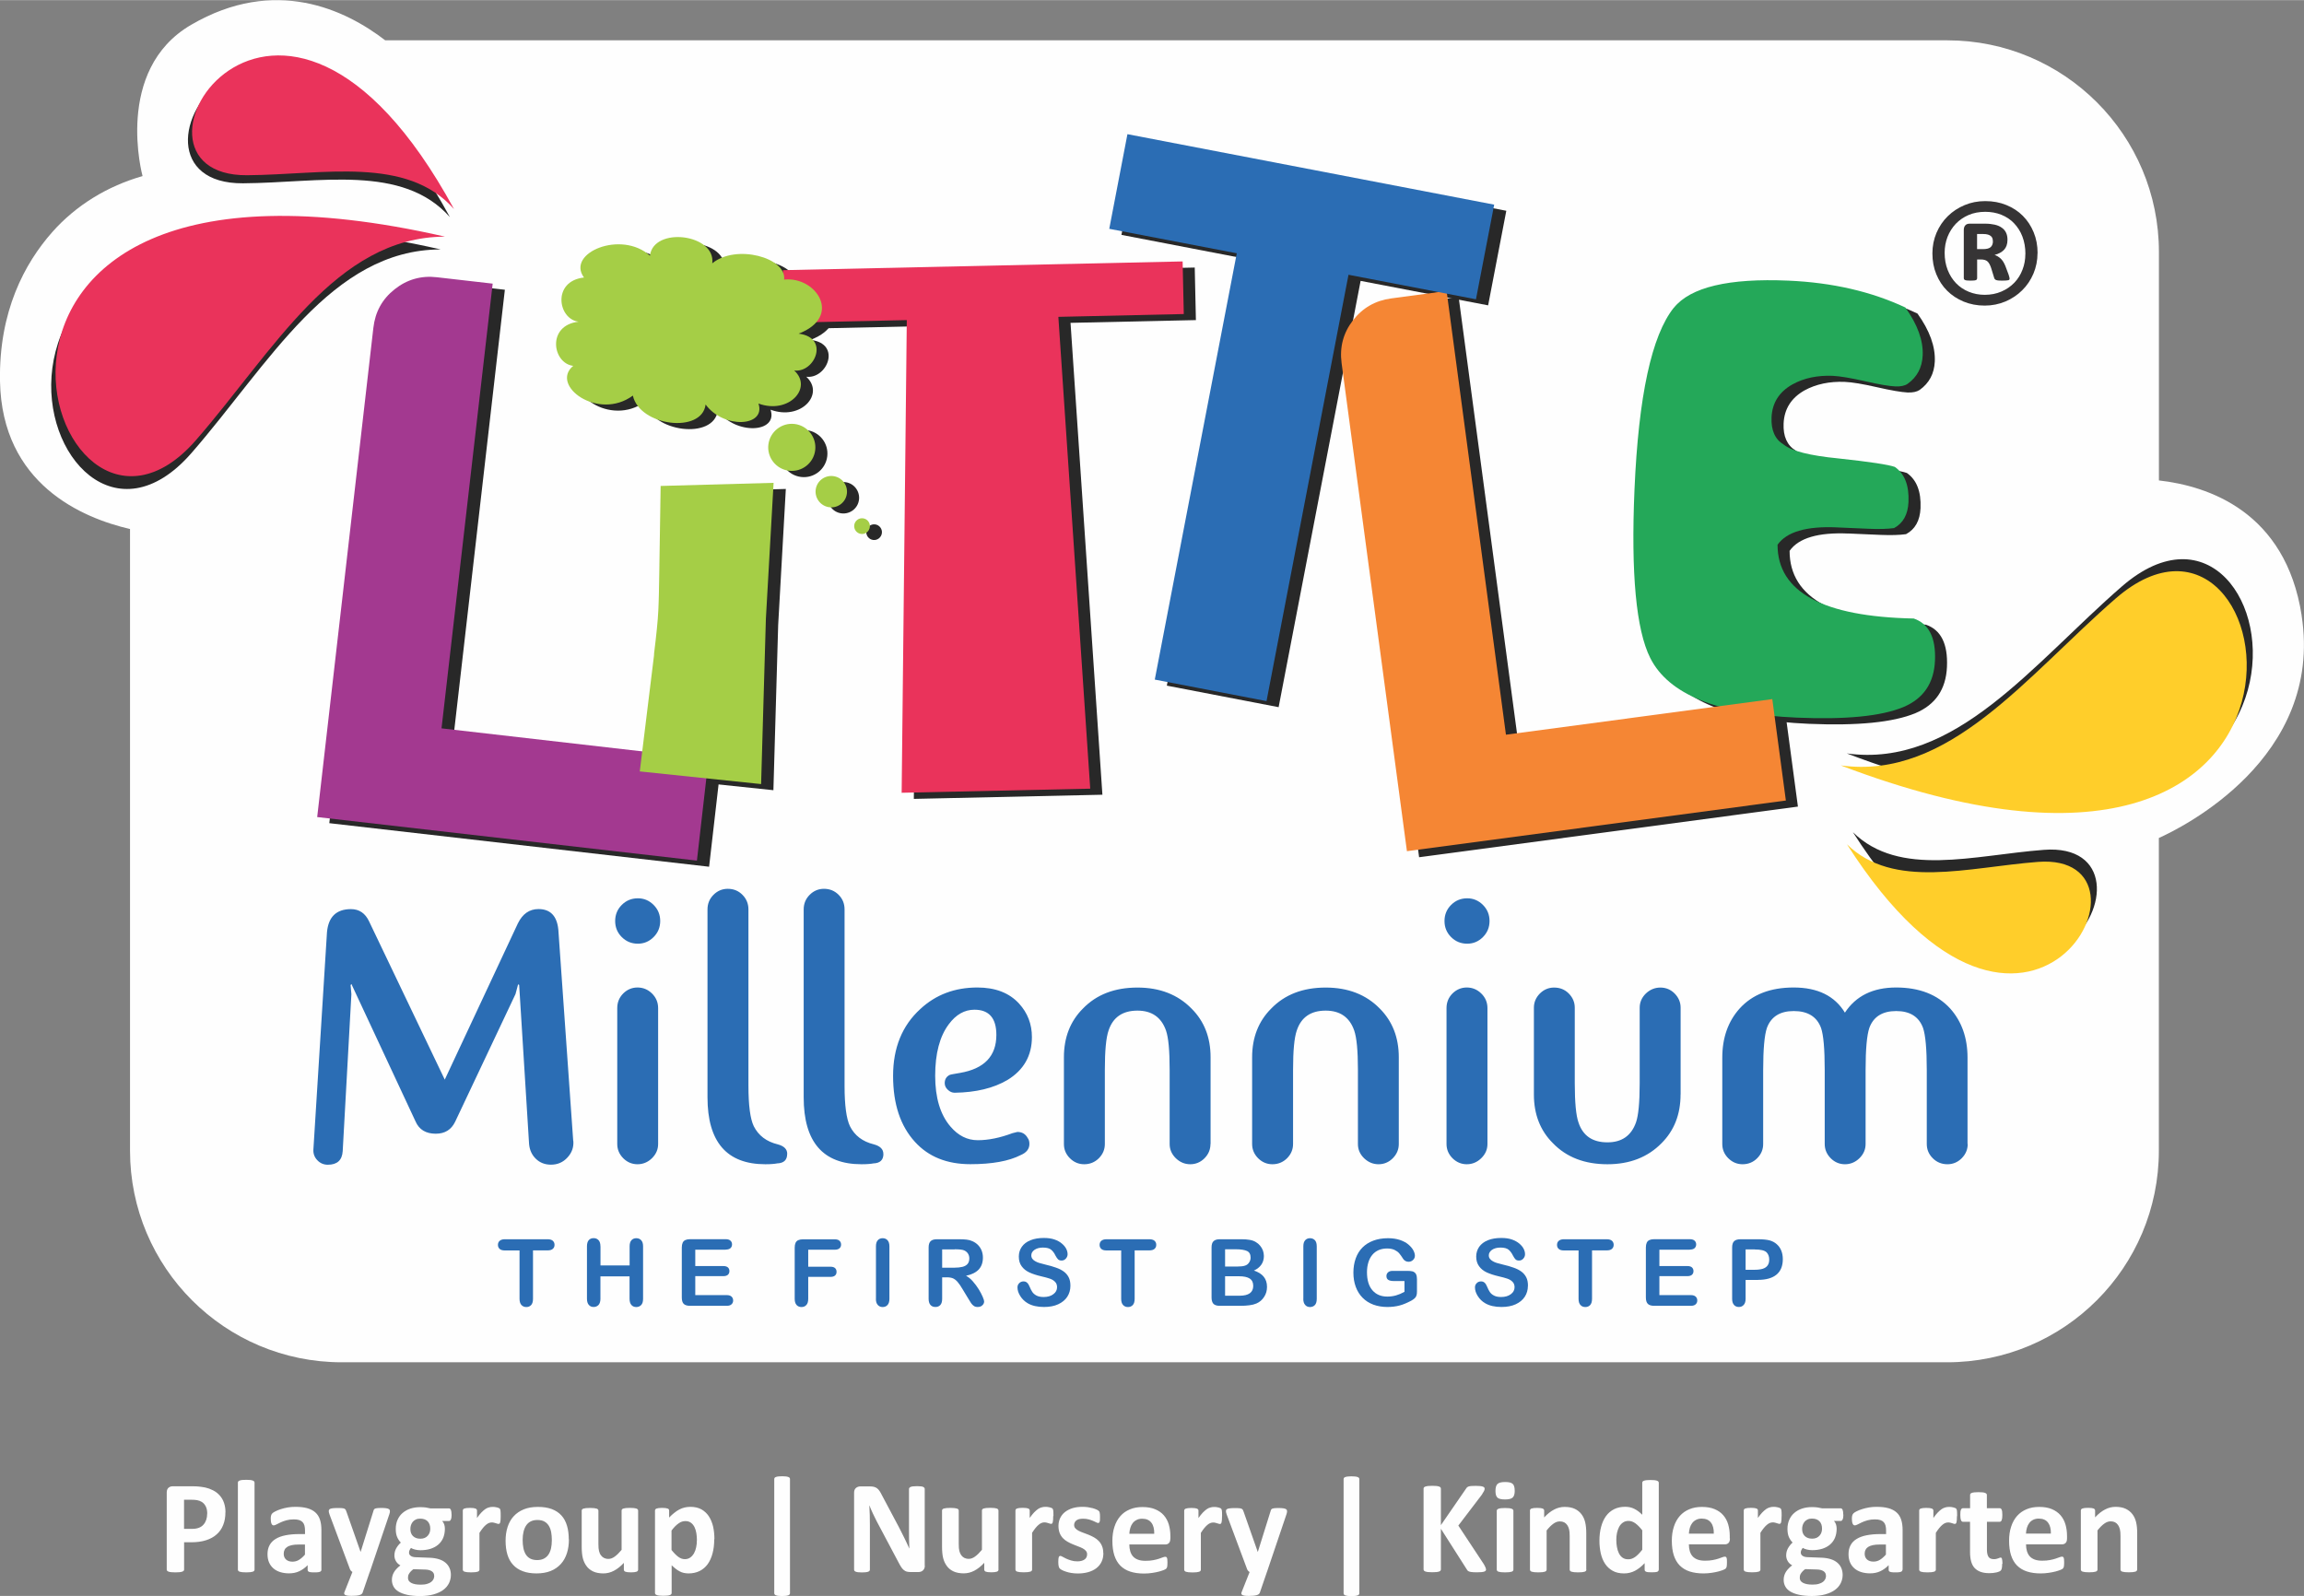 <?xml version="1.0" encoding="UTF-8"?>
<!DOCTYPE svg PUBLIC "-//W3C//DTD SVG 1.1//EN" "http://www.w3.org/Graphics/SVG/1.1/DTD/svg11.dtd">
<!-- Creator: CorelDRAW 2020 (64-Bit) -->
<svg xmlns="http://www.w3.org/2000/svg" xml:space="preserve" width="1.045in" height="0.724in" version="1.1" style="shape-rendering:geometricPrecision; text-rendering:geometricPrecision; image-rendering:optimizeQuality; fill-rule:evenodd; clip-rule:evenodd"
viewBox="0 0 376.55 260.84"
 xmlns:xlink="http://www.w3.org/1999/xlink"
 xmlns:xodm="http://www.corel.com/coreldraw/odm/2003">
 <rect x="0" y="0" width="376.55" height="260.84" fill="#808080" stroke="none"/>
 <defs>
  <style type="text/css">
   <![CDATA[
    .fil1 {fill:#FEFEFE}
    .fil3 {fill:#FFCE2A}
    .fil9 {fill:#F58634}
    .fil4 {fill:#EA335B}
    .fil6 {fill:#A5CE46}
    .fil8 {fill:#A33990}
    .fil10 {fill:#363435}
    .fil2 {fill:#282828}
    .fil7 {fill:#24A859}
    .fil5 {fill:#2B6DB4}
    .fil0 {fill:#FEFEFE;fill-rule:nonzero}
   ]]>
  </style>
 </defs>
 <g id="PowerClip_x0020_Contents">
  <g id="_1689616071248">
   <path class="fil0" d="M172.13 247.78c0,0.26 -0.01,0.47 -0.02,0.64 -0.01,0.16 -0.04,0.29 -0.06,0.39 -0.03,0.09 -0.07,0.16 -0.11,0.2 -0.05,0.04 -0.11,0.05 -0.18,0.05 -0.05,0 -0.12,-0.01 -0.19,-0.04 -0.07,-0.03 -0.15,-0.05 -0.24,-0.08 -0.09,-0.03 -0.19,-0.06 -0.29,-0.08 -0.11,-0.03 -0.23,-0.04 -0.36,-0.04 -0.15,0 -0.3,0.03 -0.45,0.09 -0.15,0.06 -0.31,0.15 -0.47,0.29 -0.16,0.13 -0.33,0.3 -0.51,0.52 -0.18,0.22 -0.36,0.48 -0.57,0.8l0 6.02c0,0.07 -0.02,0.13 -0.07,0.19 -0.04,0.06 -0.11,0.1 -0.22,0.14 -0.1,0.03 -0.24,0.06 -0.41,0.08 -0.17,0.02 -0.39,0.03 -0.66,0.03 -0.27,0 -0.49,-0.01 -0.66,-0.03 -0.17,-0.02 -0.31,-0.05 -0.41,-0.08 -0.11,-0.04 -0.18,-0.08 -0.22,-0.14 -0.04,-0.06 -0.07,-0.12 -0.07,-0.19l0 -9.66c0,-0.07 0.02,-0.13 0.06,-0.19 0.03,-0.06 0.1,-0.1 0.19,-0.14 0.1,-0.03 0.21,-0.06 0.36,-0.08 0.15,-0.02 0.34,-0.03 0.56,-0.03 0.23,0 0.42,0.01 0.57,0.03 0.15,0.02 0.27,0.05 0.35,0.08 0.08,0.04 0.14,0.08 0.18,0.14 0.04,0.05 0.06,0.12 0.06,0.19l0 1.21c0.25,-0.36 0.49,-0.66 0.71,-0.89 0.22,-0.23 0.44,-0.42 0.64,-0.56 0.2,-0.14 0.41,-0.23 0.61,-0.28 0.2,-0.06 0.4,-0.08 0.61,-0.08 0.09,0 0.2,0 0.3,0.01 0.11,0.01 0.22,0.03 0.34,0.06 0.11,0.03 0.22,0.05 0.3,0.09 0.09,0.03 0.15,0.07 0.19,0.1 0.04,0.04 0.07,0.08 0.09,0.12 0.02,0.05 0.03,0.1 0.05,0.18 0.02,0.08 0.03,0.19 0.03,0.34 0.01,0.15 0.01,0.35 0.01,0.61zm-8.94 8.76c0,0.07 -0.02,0.13 -0.06,0.19 -0.03,0.06 -0.1,0.1 -0.19,0.14 -0.09,0.03 -0.21,0.06 -0.36,0.08 -0.15,0.02 -0.33,0.03 -0.55,0.03 -0.24,0 -0.43,-0.01 -0.58,-0.03 -0.15,-0.02 -0.27,-0.05 -0.35,-0.08 -0.09,-0.04 -0.15,-0.08 -0.18,-0.14 -0.04,-0.06 -0.06,-0.12 -0.06,-0.19l0 -1.11c-0.53,0.57 -1.07,1 -1.63,1.29 -0.55,0.29 -1.13,0.43 -1.72,0.43 -0.66,0 -1.23,-0.11 -1.68,-0.32 -0.45,-0.21 -0.82,-0.51 -1.09,-0.89 -0.28,-0.38 -0.48,-0.81 -0.6,-1.3 -0.12,-0.49 -0.18,-1.11 -0.18,-1.84l0 -5.91c0,-0.07 0.02,-0.13 0.06,-0.19 0.04,-0.06 0.11,-0.1 0.22,-0.14 0.1,-0.03 0.25,-0.06 0.42,-0.08 0.18,-0.02 0.39,-0.03 0.66,-0.03 0.27,0 0.49,0.01 0.66,0.03 0.17,0.02 0.31,0.05 0.42,0.08 0.11,0.04 0.18,0.08 0.22,0.14 0.05,0.05 0.07,0.12 0.07,0.19l0 5.45c0,0.5 0.03,0.89 0.1,1.15 0.07,0.27 0.17,0.5 0.3,0.68 0.13,0.19 0.3,0.34 0.51,0.45 0.2,0.1 0.44,0.16 0.72,0.16 0.35,0 0.69,-0.12 1.04,-0.38 0.35,-0.25 0.72,-0.62 1.12,-1.1l0 -6.42c0,-0.07 0.02,-0.13 0.06,-0.19 0.04,-0.06 0.11,-0.1 0.22,-0.14 0.1,-0.03 0.24,-0.06 0.41,-0.08 0.17,-0.02 0.4,-0.03 0.66,-0.03 0.27,0 0.49,0.01 0.66,0.03 0.17,0.02 0.31,0.05 0.41,0.08 0.1,0.04 0.17,0.08 0.21,0.14 0.04,0.05 0.07,0.12 0.07,0.19l0 9.66zm-12.04 -0.63c0,0.17 -0.03,0.31 -0.09,0.45 -0.06,0.13 -0.14,0.24 -0.24,0.33 -0.1,0.08 -0.21,0.15 -0.34,0.19 -0.14,0.04 -0.27,0.06 -0.41,0.06l-1.21 0c-0.26,0 -0.47,-0.03 -0.66,-0.07 -0.18,-0.05 -0.35,-0.14 -0.51,-0.28 -0.16,-0.13 -0.31,-0.31 -0.45,-0.54 -0.14,-0.23 -0.31,-0.52 -0.49,-0.88l-3.47 -6.54c-0.2,-0.39 -0.41,-0.81 -0.62,-1.26 -0.21,-0.45 -0.4,-0.89 -0.56,-1.31l-0.02 0c0.03,0.52 0.05,1.04 0.07,1.55 0.01,0.51 0.02,1.05 0.02,1.6l0 7.33c0,0.07 -0.02,0.14 -0.06,0.2 -0.04,0.06 -0.11,0.1 -0.21,0.14 -0.1,0.04 -0.23,0.07 -0.39,0.09 -0.17,0.02 -0.38,0.03 -0.64,0.03 -0.25,0 -0.47,-0.01 -0.63,-0.03 -0.16,-0.02 -0.29,-0.05 -0.39,-0.09 -0.1,-0.04 -0.16,-0.09 -0.2,-0.14 -0.04,-0.06 -0.06,-0.13 -0.06,-0.2l0 -12.58c0,-0.34 0.1,-0.59 0.3,-0.76 0.2,-0.17 0.44,-0.26 0.73,-0.26l1.52 0c0.27,0 0.51,0.02 0.69,0.07 0.19,0.05 0.35,0.12 0.5,0.23 0.15,0.11 0.29,0.26 0.42,0.45 0.13,0.19 0.26,0.43 0.4,0.71l2.72 5.12c0.16,0.31 0.31,0.62 0.47,0.92 0.16,0.3 0.31,0.6 0.45,0.9 0.14,0.3 0.29,0.59 0.42,0.88 0.14,0.29 0.27,0.58 0.4,0.87l0.01 0c-0.02,-0.5 -0.04,-1.03 -0.05,-1.58 -0.01,-0.55 -0.01,-1.07 -0.01,-1.57l0 -6.57c0,-0.07 0.02,-0.14 0.07,-0.2 0.04,-0.06 0.11,-0.11 0.21,-0.15 0.1,-0.04 0.24,-0.08 0.4,-0.09 0.17,-0.02 0.38,-0.03 0.64,-0.03 0.25,0 0.45,0.01 0.62,0.03 0.17,0.02 0.29,0.05 0.38,0.09 0.09,0.04 0.15,0.1 0.19,0.15 0.04,0.06 0.06,0.12 0.06,0.2l0 12.58zm-22.04 4.49c0,0.07 -0.02,0.14 -0.06,0.19 -0.04,0.06 -0.11,0.1 -0.21,0.15 -0.1,0.04 -0.24,0.07 -0.4,0.09 -0.16,0.02 -0.37,0.03 -0.62,0.03 -0.25,0 -0.45,-0.01 -0.61,-0.03 -0.16,-0.02 -0.29,-0.05 -0.4,-0.09 -0.1,-0.04 -0.17,-0.09 -0.21,-0.15 -0.04,-0.06 -0.06,-0.12 -0.06,-0.19l0 -18.66c0,-0.07 0.02,-0.14 0.06,-0.2 0.04,-0.05 0.11,-0.11 0.21,-0.14 0.1,-0.04 0.24,-0.07 0.4,-0.09 0.16,-0.02 0.37,-0.03 0.61,-0.03 0.25,0 0.46,0.01 0.62,0.03 0.16,0.02 0.29,0.05 0.4,0.09 0.1,0.04 0.17,0.09 0.21,0.14 0.04,0.06 0.06,0.12 0.06,0.2l0 18.66zm-15.21 -8.63c0,-0.41 -0.03,-0.8 -0.09,-1.18 -0.06,-0.38 -0.17,-0.71 -0.31,-1.01 -0.15,-0.29 -0.34,-0.53 -0.58,-0.7 -0.24,-0.18 -0.54,-0.27 -0.9,-0.27 -0.18,0 -0.36,0.03 -0.54,0.08 -0.18,0.05 -0.35,0.14 -0.54,0.27 -0.18,0.12 -0.37,0.28 -0.57,0.47 -0.2,0.2 -0.4,0.44 -0.62,0.72l0 3.18c0.38,0.48 0.75,0.85 1.09,1.11 0.35,0.26 0.7,0.39 1.08,0.39 0.35,0 0.65,-0.09 0.9,-0.27 0.25,-0.18 0.45,-0.42 0.61,-0.7 0.16,-0.29 0.28,-0.62 0.35,-0.99 0.08,-0.36 0.11,-0.73 0.11,-1.1zm2.83 -0.19c0,0.86 -0.09,1.63 -0.28,2.32 -0.18,0.69 -0.45,1.27 -0.8,1.76 -0.35,0.48 -0.79,0.85 -1.31,1.11 -0.53,0.26 -1.13,0.39 -1.8,0.39 -0.28,0 -0.54,-0.03 -0.77,-0.08 -0.24,-0.05 -0.46,-0.13 -0.68,-0.25 -0.22,-0.11 -0.44,-0.25 -0.65,-0.42 -0.21,-0.17 -0.44,-0.36 -0.67,-0.58l0 4.54c0,0.07 -0.02,0.14 -0.07,0.19 -0.04,0.06 -0.11,0.11 -0.22,0.14 -0.1,0.04 -0.24,0.07 -0.41,0.09 -0.17,0.02 -0.39,0.03 -0.66,0.03 -0.27,0 -0.49,-0.01 -0.66,-0.03 -0.17,-0.02 -0.31,-0.05 -0.41,-0.09 -0.11,-0.04 -0.18,-0.09 -0.22,-0.14 -0.05,-0.06 -0.07,-0.12 -0.07,-0.19l0 -13.48c0,-0.07 0.02,-0.13 0.06,-0.19 0.03,-0.06 0.1,-0.1 0.19,-0.14 0.09,-0.03 0.21,-0.06 0.36,-0.08 0.15,-0.02 0.33,-0.03 0.55,-0.03 0.22,0 0.4,0.01 0.55,0.03 0.15,0.02 0.27,0.05 0.36,0.08 0.09,0.04 0.15,0.08 0.19,0.14 0.04,0.05 0.05,0.12 0.05,0.19l0 1.14c0.28,-0.29 0.55,-0.54 0.83,-0.76 0.27,-0.22 0.54,-0.4 0.82,-0.55 0.28,-0.15 0.57,-0.26 0.87,-0.33 0.3,-0.07 0.62,-0.11 0.96,-0.11 0.7,0 1.31,0.14 1.81,0.42 0.49,0.28 0.9,0.66 1.21,1.14 0.31,0.48 0.54,1.04 0.69,1.68 0.14,0.64 0.21,1.33 0.21,2.05zm-12.44 4.97c0,0.07 -0.02,0.13 -0.06,0.19 -0.03,0.06 -0.1,0.1 -0.19,0.14 -0.09,0.03 -0.21,0.06 -0.36,0.08 -0.15,0.02 -0.33,0.03 -0.55,0.03 -0.24,0 -0.43,-0.01 -0.58,-0.03 -0.15,-0.02 -0.27,-0.05 -0.35,-0.08 -0.09,-0.04 -0.15,-0.08 -0.18,-0.14 -0.04,-0.06 -0.06,-0.12 -0.06,-0.19l0 -1.11c-0.53,0.57 -1.07,1 -1.63,1.29 -0.55,0.29 -1.13,0.43 -1.72,0.43 -0.66,0 -1.23,-0.11 -1.67,-0.32 -0.45,-0.21 -0.82,-0.51 -1.09,-0.89 -0.28,-0.38 -0.48,-0.81 -0.6,-1.3 -0.12,-0.49 -0.18,-1.11 -0.18,-1.84l0 -5.91c0,-0.07 0.02,-0.13 0.06,-0.19 0.04,-0.06 0.11,-0.1 0.22,-0.14 0.1,-0.03 0.25,-0.06 0.42,-0.08 0.18,-0.02 0.39,-0.03 0.66,-0.03 0.27,0 0.49,0.01 0.66,0.03 0.17,0.02 0.31,0.05 0.42,0.08 0.11,0.04 0.18,0.08 0.22,0.14 0.04,0.05 0.07,0.12 0.07,0.19l0 5.45c0,0.5 0.03,0.89 0.1,1.15 0.07,0.27 0.16,0.5 0.3,0.68 0.13,0.19 0.3,0.34 0.51,0.45 0.2,0.1 0.44,0.16 0.72,0.16 0.35,0 0.69,-0.12 1.04,-0.38 0.35,-0.25 0.72,-0.62 1.12,-1.1l0 -6.42c0,-0.07 0.02,-0.13 0.06,-0.19 0.04,-0.06 0.11,-0.1 0.22,-0.14 0.1,-0.03 0.24,-0.06 0.41,-0.08 0.17,-0.02 0.39,-0.03 0.66,-0.03 0.27,0 0.49,0.01 0.66,0.03 0.17,0.02 0.31,0.05 0.41,0.08 0.1,0.04 0.17,0.08 0.21,0.14 0.04,0.05 0.07,0.12 0.07,0.19l0 9.66zm-14.1 -4.82c0,-0.48 -0.04,-0.91 -0.11,-1.31 -0.08,-0.4 -0.2,-0.75 -0.39,-1.05 -0.18,-0.29 -0.42,-0.53 -0.72,-0.69 -0.3,-0.17 -0.68,-0.25 -1.14,-0.25 -0.41,0 -0.76,0.07 -1.07,0.22 -0.3,0.15 -0.55,0.36 -0.75,0.65 -0.2,0.29 -0.34,0.63 -0.44,1.03 -0.1,0.4 -0.15,0.86 -0.15,1.37 0,0.48 0.04,0.91 0.12,1.31 0.08,0.4 0.21,0.75 0.39,1.04 0.18,0.29 0.42,0.52 0.72,0.68 0.3,0.16 0.68,0.25 1.13,0.25 0.41,0 0.77,-0.07 1.08,-0.22 0.3,-0.15 0.55,-0.36 0.75,-0.64 0.2,-0.28 0.34,-0.62 0.44,-1.02 0.09,-0.4 0.14,-0.86 0.14,-1.37zm2.79 -0.11c0,0.82 -0.11,1.57 -0.33,2.25 -0.22,0.67 -0.54,1.26 -0.99,1.75 -0.44,0.49 -0.99,0.87 -1.65,1.14 -0.67,0.27 -1.44,0.4 -2.33,0.4 -0.86,0 -1.61,-0.12 -2.24,-0.36 -0.64,-0.24 -1.16,-0.58 -1.58,-1.04 -0.42,-0.45 -0.73,-1.01 -0.93,-1.67 -0.2,-0.66 -0.3,-1.42 -0.3,-2.27 0,-0.82 0.11,-1.57 0.33,-2.25 0.22,-0.68 0.55,-1.27 0.99,-1.75 0.44,-0.48 0.99,-0.86 1.65,-1.13 0.66,-0.27 1.43,-0.4 2.32,-0.4 0.87,0 1.62,0.12 2.25,0.35 0.63,0.24 1.16,0.58 1.57,1.03 0.42,0.45 0.72,1.01 0.92,1.67 0.2,0.66 0.3,1.42 0.3,2.28zm-11.15 -3.83c0,0.26 -0.01,0.47 -0.02,0.64 -0.01,0.16 -0.04,0.29 -0.06,0.39 -0.03,0.09 -0.07,0.16 -0.11,0.2 -0.05,0.04 -0.11,0.05 -0.18,0.05 -0.06,0 -0.12,-0.01 -0.2,-0.04 -0.07,-0.03 -0.15,-0.05 -0.24,-0.08 -0.09,-0.03 -0.19,-0.06 -0.3,-0.08 -0.11,-0.03 -0.23,-0.04 -0.36,-0.04 -0.15,0 -0.3,0.03 -0.45,0.09 -0.15,0.06 -0.31,0.15 -0.47,0.29 -0.16,0.13 -0.33,0.3 -0.51,0.52 -0.18,0.22 -0.36,0.48 -0.57,0.8l0 6.02c0,0.07 -0.02,0.13 -0.07,0.19 -0.04,0.06 -0.11,0.1 -0.22,0.14 -0.1,0.03 -0.24,0.06 -0.41,0.08 -0.17,0.02 -0.39,0.03 -0.66,0.03 -0.26,0 -0.49,-0.01 -0.66,-0.03 -0.17,-0.02 -0.31,-0.05 -0.41,-0.08 -0.11,-0.04 -0.18,-0.08 -0.22,-0.14 -0.04,-0.06 -0.07,-0.12 -0.07,-0.19l0 -9.66c0,-0.07 0.02,-0.13 0.05,-0.19 0.03,-0.06 0.1,-0.1 0.19,-0.14 0.1,-0.03 0.21,-0.06 0.36,-0.08 0.15,-0.02 0.34,-0.03 0.56,-0.03 0.23,0 0.42,0.01 0.57,0.03 0.15,0.02 0.27,0.05 0.35,0.08 0.08,0.04 0.14,0.08 0.18,0.14 0.04,0.05 0.06,0.12 0.06,0.19l0 1.21c0.25,-0.36 0.49,-0.66 0.71,-0.89 0.22,-0.23 0.44,-0.42 0.64,-0.56 0.2,-0.14 0.41,-0.23 0.61,-0.28 0.2,-0.06 0.4,-0.08 0.6,-0.08 0.09,0 0.2,0 0.3,0.01 0.11,0.01 0.22,0.03 0.34,0.06 0.11,0.03 0.22,0.05 0.3,0.09 0.09,0.03 0.15,0.07 0.19,0.1 0.04,0.04 0.07,0.08 0.09,0.12 0.02,0.05 0.03,0.1 0.05,0.18 0.01,0.08 0.03,0.19 0.03,0.34 0.01,0.15 0.01,0.35 0.01,0.61zm-10.87 9.76c0,-0.32 -0.13,-0.57 -0.39,-0.74 -0.26,-0.17 -0.62,-0.27 -1.07,-0.28l-1.94 -0.06c-0.18,0.14 -0.34,0.27 -0.45,0.4 -0.11,0.12 -0.2,0.24 -0.27,0.36 -0.07,0.11 -0.11,0.23 -0.13,0.33 -0.02,0.11 -0.03,0.22 -0.03,0.34 0,0.36 0.18,0.63 0.55,0.82 0.36,0.19 0.88,0.28 1.54,0.28 0.41,0 0.76,-0.04 1.04,-0.13 0.28,-0.08 0.51,-0.19 0.68,-0.33 0.17,-0.14 0.29,-0.29 0.37,-0.46 0.07,-0.17 0.11,-0.35 0.11,-0.53zm-0.64 -7.7c0,-0.52 -0.15,-0.92 -0.43,-1.21 -0.29,-0.29 -0.69,-0.43 -1.22,-0.43 -0.27,0 -0.5,0.04 -0.7,0.14 -0.2,0.09 -0.37,0.21 -0.5,0.37 -0.13,0.15 -0.23,0.34 -0.3,0.54 -0.07,0.21 -0.1,0.42 -0.1,0.64 0,0.49 0.14,0.88 0.43,1.16 0.29,0.28 0.69,0.43 1.2,0.43 0.27,0 0.51,-0.04 0.71,-0.13 0.2,-0.09 0.37,-0.21 0.5,-0.36 0.14,-0.15 0.24,-0.32 0.31,-0.52 0.07,-0.2 0.1,-0.41 0.1,-0.62zm3.49 -2.28c0,0.35 -0.04,0.6 -0.12,0.77 -0.08,0.17 -0.17,0.25 -0.29,0.25l-1.13 0c0.16,0.17 0.27,0.37 0.34,0.59 0.07,0.22 0.1,0.45 0.1,0.68 0,0.56 -0.1,1.06 -0.28,1.5 -0.19,0.44 -0.46,0.8 -0.81,1.1 -0.35,0.3 -0.77,0.52 -1.26,0.68 -0.49,0.15 -1.05,0.23 -1.65,0.23 -0.31,0 -0.61,-0.04 -0.88,-0.11 -0.29,-0.07 -0.5,-0.16 -0.65,-0.26 -0.09,0.09 -0.17,0.2 -0.23,0.34 -0.07,0.13 -0.1,0.27 -0.1,0.43 0,0.21 0.09,0.38 0.28,0.52 0.18,0.13 0.44,0.21 0.77,0.22l2.35 0.09c0.54,0.02 1.04,0.1 1.46,0.23 0.43,0.13 0.79,0.32 1.08,0.56 0.29,0.24 0.52,0.53 0.67,0.87 0.16,0.34 0.23,0.73 0.23,1.16 0,0.48 -0.11,0.92 -0.31,1.34 -0.21,0.42 -0.52,0.79 -0.94,1.1 -0.42,0.31 -0.95,0.55 -1.58,0.73 -0.63,0.18 -1.37,0.27 -2.21,0.27 -0.82,0 -1.52,-0.07 -2.1,-0.2 -0.58,-0.13 -1.06,-0.31 -1.43,-0.54 -0.37,-0.23 -0.64,-0.5 -0.81,-0.83 -0.17,-0.32 -0.26,-0.67 -0.26,-1.06 0,-0.24 0.03,-0.46 0.09,-0.68 0.06,-0.22 0.15,-0.42 0.27,-0.62 0.12,-0.2 0.27,-0.39 0.44,-0.56 0.17,-0.18 0.37,-0.36 0.59,-0.52 -0.31,-0.17 -0.55,-0.39 -0.72,-0.68 -0.17,-0.28 -0.26,-0.6 -0.26,-0.94 0,-0.42 0.1,-0.81 0.29,-1.16 0.2,-0.35 0.45,-0.67 0.76,-0.95 -0.25,-0.25 -0.45,-0.55 -0.6,-0.9 -0.15,-0.35 -0.23,-0.79 -0.23,-1.32 0,-0.56 0.1,-1.06 0.3,-1.51 0.2,-0.44 0.47,-0.82 0.83,-1.12 0.35,-0.3 0.78,-0.54 1.26,-0.7 0.49,-0.16 1.03,-0.24 1.62,-0.24 0.3,0 0.59,0.02 0.87,0.05 0.28,0.04 0.53,0.09 0.77,0.15l3.06 0c0.12,0 0.22,0.08 0.3,0.24 0.07,0.16 0.11,0.43 0.11,0.8zm-13.38 9.34l-1.17 3.41c-0.07,0.18 -0.24,0.31 -0.53,0.39 -0.29,0.08 -0.71,0.12 -1.26,0.12 -0.29,0 -0.52,-0.01 -0.69,-0.04 -0.17,-0.03 -0.3,-0.07 -0.39,-0.12 -0.08,-0.06 -0.13,-0.13 -0.14,-0.21 -0.01,-0.09 0.02,-0.19 0.07,-0.31l1.28 -3.23c-0.09,-0.05 -0.18,-0.11 -0.25,-0.2 -0.08,-0.09 -0.13,-0.19 -0.17,-0.29l-3.31 -8.87c-0.09,-0.25 -0.14,-0.45 -0.14,-0.58 0,-0.13 0.05,-0.24 0.13,-0.31 0.09,-0.07 0.23,-0.13 0.44,-0.15 0.21,-0.03 0.48,-0.05 0.82,-0.05 0.3,0 0.55,0 0.73,0.02 0.18,0.01 0.32,0.04 0.42,0.08 0.1,0.05 0.18,0.11 0.23,0.2 0.05,0.09 0.1,0.22 0.15,0.38l2.27 6.46 0.03 0 2.06 -6.59c0.04,-0.19 0.1,-0.31 0.17,-0.38 0.07,-0.06 0.18,-0.1 0.34,-0.13 0.16,-0.03 0.44,-0.05 0.84,-0.05 0.31,0 0.57,0.02 0.77,0.05 0.21,0.03 0.36,0.08 0.46,0.16 0.1,0.08 0.14,0.19 0.14,0.32 0,0.13 -0.03,0.29 -0.09,0.47l-3.2 9.46zm-10.58 -4.47l-1.04 0c-0.44,0 -0.81,0.03 -1.12,0.1 -0.31,0.07 -0.56,0.16 -0.76,0.3 -0.2,0.13 -0.34,0.28 -0.42,0.47 -0.09,0.18 -0.14,0.39 -0.14,0.63 0,0.41 0.13,0.72 0.38,0.95 0.25,0.23 0.61,0.35 1.06,0.35 0.38,0 0.73,-0.1 1.05,-0.29 0.32,-0.2 0.65,-0.48 0.98,-0.86l0 -1.64zm2.68 4.14c0,0.1 -0.04,0.18 -0.11,0.24 -0.07,0.06 -0.19,0.1 -0.34,0.13 -0.16,0.03 -0.38,0.04 -0.69,0.04 -0.32,0 -0.56,-0.01 -0.71,-0.04 -0.15,-0.03 -0.25,-0.07 -0.31,-0.13 -0.06,-0.06 -0.09,-0.14 -0.09,-0.24l0 -0.77c-0.4,0.42 -0.85,0.75 -1.36,0.99 -0.5,0.24 -1.07,0.35 -1.69,0.35 -0.51,0 -0.98,-0.07 -1.41,-0.2 -0.43,-0.13 -0.8,-0.33 -1.11,-0.59 -0.31,-0.27 -0.56,-0.59 -0.73,-0.98 -0.17,-0.39 -0.26,-0.84 -0.26,-1.36 0,-0.56 0.11,-1.05 0.33,-1.46 0.22,-0.42 0.55,-0.76 0.99,-1.03 0.43,-0.27 0.97,-0.47 1.62,-0.6 0.65,-0.13 1.4,-0.2 2.25,-0.2l0.94 0 0 -0.58c0,-0.3 -0.03,-0.57 -0.09,-0.8 -0.06,-0.23 -0.16,-0.42 -0.3,-0.57 -0.14,-0.15 -0.32,-0.26 -0.56,-0.34 -0.23,-0.07 -0.52,-0.11 -0.87,-0.11 -0.45,0 -0.86,0.05 -1.22,0.15 -0.36,0.1 -0.67,0.21 -0.94,0.34 -0.27,0.12 -0.5,0.24 -0.69,0.34 -0.18,0.1 -0.33,0.15 -0.45,0.15 -0.08,0 -0.15,-0.03 -0.21,-0.07 -0.06,-0.05 -0.11,-0.13 -0.15,-0.22 -0.04,-0.09 -0.07,-0.21 -0.09,-0.35 -0.02,-0.14 -0.03,-0.29 -0.03,-0.45 0,-0.23 0.02,-0.4 0.06,-0.53 0.03,-0.13 0.1,-0.24 0.2,-0.35 0.1,-0.1 0.28,-0.22 0.53,-0.34 0.25,-0.13 0.55,-0.24 0.88,-0.35 0.34,-0.11 0.71,-0.2 1.11,-0.27 0.4,-0.07 0.82,-0.1 1.24,-0.1 0.76,0 1.4,0.07 1.94,0.22 0.54,0.15 0.98,0.38 1.32,0.68 0.35,0.31 0.6,0.7 0.76,1.18 0.16,0.48 0.24,1.06 0.24,1.72l0 6.49zm-10.93 -0.03c0,0.07 -0.02,0.13 -0.07,0.19 -0.04,0.06 -0.11,0.1 -0.22,0.14 -0.1,0.03 -0.24,0.06 -0.41,0.08 -0.17,0.02 -0.39,0.03 -0.66,0.03 -0.27,0 -0.49,-0.01 -0.66,-0.03 -0.17,-0.02 -0.31,-0.05 -0.41,-0.08 -0.11,-0.04 -0.18,-0.08 -0.22,-0.14 -0.05,-0.06 -0.07,-0.12 -0.07,-0.19l0 -14.23c0,-0.07 0.02,-0.14 0.07,-0.2 0.04,-0.06 0.11,-0.11 0.22,-0.14 0.1,-0.04 0.24,-0.07 0.41,-0.09 0.17,-0.02 0.4,-0.03 0.66,-0.03 0.27,0 0.49,0.01 0.66,0.03 0.17,0.02 0.31,0.05 0.41,0.09 0.11,0.04 0.18,0.09 0.22,0.14 0.04,0.06 0.07,0.12 0.07,0.2l0 14.23zm-7.73 -9.17c0,-0.49 -0.09,-0.9 -0.26,-1.21 -0.17,-0.32 -0.39,-0.55 -0.64,-0.7 -0.25,-0.15 -0.52,-0.25 -0.8,-0.29 -0.28,-0.04 -0.57,-0.06 -0.87,-0.06l-1.22 0 0 4.76 1.28 0c0.46,0 0.84,-0.06 1.15,-0.18 0.3,-0.12 0.56,-0.29 0.75,-0.52 0.2,-0.22 0.34,-0.48 0.45,-0.79 0.1,-0.31 0.15,-0.64 0.15,-1zm2.97 -0.21c0,0.79 -0.12,1.48 -0.37,2.09 -0.24,0.61 -0.6,1.12 -1.07,1.53 -0.47,0.42 -1.04,0.73 -1.73,0.95 -0.68,0.22 -1.49,0.33 -2.41,0.33l-1.17 0 0 4.46c0,0.07 -0.02,0.14 -0.07,0.2 -0.05,0.06 -0.13,0.1 -0.23,0.14 -0.11,0.04 -0.25,0.06 -0.43,0.09 -0.18,0.02 -0.41,0.03 -0.69,0.03 -0.27,0 -0.5,-0.01 -0.69,-0.03 -0.18,-0.02 -0.33,-0.05 -0.43,-0.09 -0.11,-0.04 -0.18,-0.09 -0.23,-0.14 -0.05,-0.06 -0.07,-0.13 -0.07,-0.2l0 -12.59c0,-0.34 0.09,-0.59 0.27,-0.76 0.18,-0.17 0.41,-0.26 0.7,-0.26l3.3 0c0.33,0 0.65,0.01 0.95,0.04 0.3,0.03 0.66,0.08 1.08,0.16 0.42,0.09 0.84,0.24 1.27,0.46 0.43,0.22 0.8,0.5 1.1,0.85 0.3,0.34 0.54,0.74 0.69,1.2 0.16,0.46 0.24,0.97 0.24,1.54z"/>
   <path class="fil0" d="M298.42 257.54c0,-0.32 -0.13,-0.57 -0.39,-0.74 -0.26,-0.17 -0.62,-0.27 -1.07,-0.28l-1.94 -0.06c-0.18,0.14 -0.34,0.27 -0.45,0.4 -0.11,0.12 -0.2,0.24 -0.27,0.36 -0.07,0.11 -0.11,0.23 -0.13,0.33 -0.02,0.11 -0.03,0.22 -0.03,0.34 0,0.36 0.18,0.63 0.55,0.82 0.37,0.19 0.88,0.28 1.54,0.28 0.41,0 0.76,-0.04 1.04,-0.13 0.28,-0.08 0.51,-0.19 0.68,-0.33 0.17,-0.14 0.29,-0.29 0.37,-0.46 0.07,-0.17 0.11,-0.35 0.11,-0.53zm-0.64 -7.7c0,-0.52 -0.14,-0.92 -0.43,-1.21 -0.29,-0.29 -0.69,-0.43 -1.22,-0.43 -0.27,0 -0.5,0.04 -0.7,0.14 -0.2,0.09 -0.37,0.21 -0.5,0.37 -0.13,0.15 -0.23,0.34 -0.3,0.54 -0.07,0.21 -0.1,0.42 -0.1,0.64 0,0.49 0.14,0.88 0.43,1.16 0.29,0.28 0.68,0.43 1.2,0.43 0.27,0 0.51,-0.04 0.71,-0.13 0.2,-0.09 0.37,-0.21 0.5,-0.36 0.14,-0.15 0.24,-0.32 0.31,-0.52 0.07,-0.2 0.1,-0.41 0.1,-0.62zm3.49 -2.28c0,0.35 -0.04,0.6 -0.12,0.77 -0.08,0.17 -0.17,0.25 -0.29,0.25l-1.13 0c0.16,0.17 0.27,0.37 0.34,0.59 0.07,0.22 0.1,0.45 0.1,0.68 0,0.56 -0.1,1.06 -0.28,1.5 -0.19,0.44 -0.46,0.8 -0.81,1.1 -0.35,0.3 -0.77,0.52 -1.26,0.68 -0.49,0.15 -1.04,0.23 -1.65,0.23 -0.31,0 -0.61,-0.04 -0.88,-0.11 -0.29,-0.07 -0.5,-0.16 -0.65,-0.26 -0.09,0.09 -0.16,0.2 -0.23,0.34 -0.07,0.13 -0.1,0.27 -0.1,0.43 0,0.21 0.09,0.38 0.28,0.52 0.18,0.13 0.44,0.21 0.77,0.22l2.35 0.09c0.55,0.02 1.04,0.1 1.46,0.23 0.43,0.13 0.79,0.32 1.08,0.56 0.29,0.24 0.52,0.53 0.67,0.87 0.15,0.34 0.23,0.73 0.23,1.16 0,0.48 -0.11,0.92 -0.31,1.34 -0.21,0.42 -0.52,0.79 -0.94,1.1 -0.42,0.31 -0.94,0.55 -1.58,0.73 -0.63,0.18 -1.36,0.27 -2.21,0.27 -0.82,0 -1.52,-0.07 -2.1,-0.2 -0.58,-0.13 -1.06,-0.31 -1.43,-0.54 -0.37,-0.23 -0.64,-0.5 -0.81,-0.83 -0.17,-0.32 -0.26,-0.67 -0.26,-1.06 0,-0.24 0.03,-0.46 0.09,-0.68 0.06,-0.22 0.15,-0.42 0.27,-0.62 0.12,-0.2 0.27,-0.39 0.44,-0.56 0.17,-0.18 0.37,-0.36 0.59,-0.52 -0.31,-0.17 -0.55,-0.39 -0.72,-0.68 -0.17,-0.28 -0.26,-0.6 -0.26,-0.94 0,-0.42 0.1,-0.81 0.29,-1.16 0.2,-0.35 0.45,-0.67 0.76,-0.95 -0.25,-0.25 -0.45,-0.55 -0.61,-0.9 -0.15,-0.35 -0.23,-0.79 -0.23,-1.32 0,-0.56 0.1,-1.06 0.3,-1.51 0.2,-0.44 0.47,-0.82 0.83,-1.12 0.35,-0.3 0.78,-0.54 1.26,-0.7 0.49,-0.16 1.03,-0.24 1.62,-0.24 0.3,0 0.6,0.02 0.87,0.05 0.28,0.04 0.54,0.09 0.77,0.15l3.06 0c0.12,0 0.22,0.08 0.3,0.24 0.07,0.16 0.11,0.43 0.11,0.8zm-10.1 0.22c0,0.26 -0.01,0.47 -0.02,0.64 -0.02,0.16 -0.04,0.29 -0.06,0.39 -0.03,0.09 -0.07,0.16 -0.11,0.2 -0.05,0.04 -0.11,0.05 -0.18,0.05 -0.05,0 -0.12,-0.01 -0.19,-0.04 -0.07,-0.03 -0.15,-0.05 -0.24,-0.08 -0.09,-0.03 -0.19,-0.06 -0.29,-0.08 -0.11,-0.03 -0.23,-0.04 -0.36,-0.04 -0.15,0 -0.3,0.03 -0.46,0.09 -0.15,0.06 -0.31,0.15 -0.47,0.29 -0.16,0.13 -0.33,0.3 -0.51,0.52 -0.18,0.22 -0.37,0.48 -0.57,0.8l0 6.02c0,0.07 -0.02,0.13 -0.07,0.19 -0.04,0.06 -0.11,0.1 -0.22,0.14 -0.1,0.03 -0.24,0.06 -0.41,0.08 -0.17,0.02 -0.4,0.03 -0.66,0.03 -0.27,0 -0.49,-0.01 -0.66,-0.03 -0.17,-0.02 -0.31,-0.05 -0.41,-0.08 -0.11,-0.04 -0.18,-0.08 -0.22,-0.14 -0.04,-0.06 -0.07,-0.12 -0.07,-0.19l0 -9.66c0,-0.07 0.02,-0.13 0.05,-0.19 0.03,-0.06 0.1,-0.1 0.19,-0.14 0.1,-0.03 0.21,-0.06 0.36,-0.08 0.15,-0.02 0.34,-0.03 0.56,-0.03 0.23,0 0.42,0.01 0.57,0.03 0.15,0.02 0.27,0.05 0.35,0.08 0.08,0.04 0.14,0.08 0.18,0.14 0.04,0.05 0.05,0.12 0.05,0.19l0 1.21c0.25,-0.36 0.49,-0.66 0.71,-0.89 0.23,-0.23 0.44,-0.42 0.64,-0.56 0.2,-0.14 0.41,-0.23 0.61,-0.28 0.2,-0.06 0.4,-0.08 0.61,-0.08 0.09,0 0.2,0 0.3,0.01 0.11,0.01 0.22,0.03 0.34,0.06 0.11,0.03 0.22,0.05 0.3,0.09 0.09,0.03 0.15,0.07 0.19,0.1 0.04,0.04 0.07,0.08 0.09,0.12 0.02,0.05 0.03,0.1 0.05,0.18 0.02,0.08 0.03,0.19 0.03,0.34 0.01,0.15 0.01,0.35 0.01,0.61zm-11.08 2.88c0.02,-0.76 -0.13,-1.37 -0.46,-1.8 -0.33,-0.44 -0.83,-0.66 -1.52,-0.66 -0.35,0 -0.65,0.07 -0.9,0.2 -0.26,0.13 -0.47,0.3 -0.64,0.52 -0.17,0.22 -0.3,0.48 -0.39,0.78 -0.09,0.3 -0.14,0.62 -0.16,0.96l4.08 0zm2.64 0.78c0,0.33 -0.08,0.58 -0.22,0.73 -0.15,0.16 -0.35,0.24 -0.61,0.24l-5.88 0c0,0.41 0.05,0.78 0.15,1.11 0.1,0.33 0.25,0.62 0.46,0.85 0.21,0.23 0.49,0.41 0.82,0.53 0.34,0.12 0.73,0.18 1.2,0.18 0.48,0 0.89,-0.03 1.25,-0.1 0.36,-0.07 0.67,-0.14 0.93,-0.23 0.26,-0.09 0.48,-0.16 0.65,-0.23 0.17,-0.07 0.31,-0.1 0.42,-0.1 0.07,0 0.12,0.01 0.16,0.04 0.05,0.03 0.08,0.07 0.11,0.14 0.03,0.06 0.05,0.15 0.06,0.27 0.01,0.12 0.01,0.27 0.01,0.45 0,0.16 -0,0.29 -0.01,0.41 -0.01,0.11 -0.02,0.21 -0.03,0.28 -0.02,0.08 -0.03,0.15 -0.06,0.2 -0.03,0.06 -0.07,0.11 -0.11,0.16 -0.05,0.05 -0.17,0.12 -0.38,0.21 -0.21,0.09 -0.48,0.17 -0.8,0.26 -0.32,0.08 -0.69,0.16 -1.11,0.22 -0.42,0.06 -0.86,0.1 -1.34,0.1 -0.86,0 -1.61,-0.11 -2.26,-0.32 -0.64,-0.21 -1.18,-0.54 -1.62,-0.98 -0.43,-0.44 -0.75,-1 -0.97,-1.67 -0.21,-0.67 -0.32,-1.46 -0.32,-2.36 0,-0.86 0.11,-1.63 0.34,-2.32 0.22,-0.69 0.55,-1.27 0.97,-1.75 0.43,-0.48 0.94,-0.84 1.55,-1.09 0.61,-0.26 1.3,-0.38 2.06,-0.38 0.81,0 1.5,0.12 2.07,0.36 0.58,0.24 1.05,0.57 1.41,0.99 0.37,0.42 0.64,0.92 0.81,1.5 0.17,0.58 0.26,1.2 0.26,1.88l0 0.43zm-14.34 -1.34c-0.39,-0.49 -0.76,-0.87 -1.12,-1.13 -0.36,-0.26 -0.73,-0.39 -1.12,-0.39 -0.35,0 -0.66,0.09 -0.91,0.27 -0.26,0.18 -0.46,0.41 -0.62,0.7 -0.15,0.3 -0.27,0.63 -0.35,0.99 -0.08,0.37 -0.11,0.74 -0.11,1.12 0,0.41 0.03,0.8 0.1,1.18 0.07,0.38 0.17,0.72 0.32,1.02 0.15,0.3 0.34,0.54 0.59,0.72 0.25,0.18 0.55,0.27 0.93,0.27 0.18,0 0.37,-0.02 0.55,-0.08 0.18,-0.06 0.35,-0.14 0.54,-0.27 0.19,-0.12 0.37,-0.28 0.57,-0.48 0.19,-0.2 0.41,-0.44 0.64,-0.73l0 -3.2zm2.7 6.45c0,0.08 -0.02,0.15 -0.06,0.2 -0.03,0.06 -0.1,0.1 -0.18,0.14 -0.09,0.03 -0.21,0.06 -0.36,0.07 -0.15,0.02 -0.33,0.02 -0.54,0.02 -0.23,0 -0.42,-0.01 -0.56,-0.02 -0.14,-0.01 -0.26,-0.04 -0.35,-0.07 -0.09,-0.04 -0.16,-0.08 -0.19,-0.14 -0.04,-0.05 -0.06,-0.12 -0.06,-0.2l0 -1.07c-0.49,0.53 -1.02,0.95 -1.56,1.24 -0.55,0.29 -1.15,0.44 -1.81,0.44 -0.73,0 -1.36,-0.14 -1.86,-0.43 -0.51,-0.28 -0.92,-0.67 -1.24,-1.15 -0.32,-0.48 -0.55,-1.05 -0.7,-1.69 -0.14,-0.65 -0.22,-1.33 -0.22,-2.04 0,-0.86 0.09,-1.63 0.28,-2.32 0.18,-0.68 0.45,-1.26 0.8,-1.75 0.35,-0.48 0.79,-0.85 1.32,-1.12 0.52,-0.26 1.13,-0.39 1.82,-0.39 0.54,0 1.03,0.11 1.47,0.33 0.45,0.22 0.88,0.54 1.31,0.97l0 -5.22c0,-0.07 0.02,-0.14 0.06,-0.2 0.04,-0.06 0.11,-0.11 0.22,-0.14 0.1,-0.04 0.24,-0.07 0.41,-0.09 0.17,-0.02 0.4,-0.03 0.66,-0.03 0.26,0 0.49,0.01 0.66,0.03 0.17,0.02 0.31,0.05 0.41,0.09 0.1,0.04 0.17,0.09 0.21,0.14 0.04,0.06 0.07,0.12 0.07,0.2l0 14.18zm-11.82 0c0,0.07 -0.02,0.13 -0.07,0.19 -0.04,0.06 -0.11,0.1 -0.21,0.14 -0.1,0.03 -0.24,0.06 -0.42,0.08 -0.18,0.02 -0.39,0.03 -0.65,0.03 -0.27,0 -0.49,-0.01 -0.67,-0.03 -0.18,-0.02 -0.32,-0.05 -0.42,-0.08 -0.1,-0.04 -0.17,-0.08 -0.22,-0.14 -0.04,-0.06 -0.07,-0.12 -0.07,-0.19l0 -5.5c0,-0.47 -0.03,-0.84 -0.1,-1.1 -0.07,-0.27 -0.17,-0.5 -0.3,-0.69 -0.13,-0.19 -0.3,-0.34 -0.5,-0.45 -0.21,-0.1 -0.44,-0.15 -0.72,-0.15 -0.35,0 -0.69,0.12 -1.05,0.38 -0.35,0.25 -0.72,0.62 -1.1,1.1l0 6.41c0,0.07 -0.02,0.13 -0.07,0.19 -0.04,0.06 -0.11,0.1 -0.22,0.14 -0.1,0.03 -0.25,0.06 -0.41,0.08 -0.17,0.02 -0.4,0.03 -0.66,0.03 -0.27,0 -0.49,-0.01 -0.66,-0.03 -0.17,-0.02 -0.31,-0.05 -0.41,-0.08 -0.11,-0.04 -0.18,-0.08 -0.22,-0.14 -0.04,-0.06 -0.07,-0.12 -0.07,-0.19l0 -9.66c0,-0.07 0.02,-0.13 0.05,-0.19 0.04,-0.06 0.1,-0.1 0.19,-0.14 0.1,-0.03 0.21,-0.06 0.36,-0.08 0.15,-0.02 0.34,-0.03 0.56,-0.03 0.23,0 0.42,0.01 0.57,0.03 0.15,0.02 0.27,0.05 0.35,0.08 0.08,0.04 0.14,0.08 0.18,0.14 0.04,0.05 0.06,0.12 0.06,0.19l0 1.12c0.53,-0.58 1.07,-1 1.63,-1.29 0.55,-0.29 1.12,-0.43 1.72,-0.43 0.66,0 1.21,0.11 1.66,0.32 0.45,0.21 0.81,0.51 1.09,0.88 0.28,0.37 0.48,0.8 0.6,1.3 0.12,0.5 0.18,1.1 0.18,1.79l0 5.96zm-11.71 -12.93c0,0.55 -0.11,0.93 -0.34,1.14 -0.23,0.21 -0.64,0.31 -1.25,0.31 -0.61,0 -1.03,-0.1 -1.24,-0.3 -0.21,-0.2 -0.32,-0.57 -0.32,-1.09 0,-0.55 0.11,-0.93 0.33,-1.14 0.22,-0.21 0.63,-0.32 1.25,-0.32 0.61,0 1.02,0.1 1.24,0.31 0.22,0.2 0.32,0.57 0.32,1.1zm-0.22 12.93c0,0.07 -0.02,0.13 -0.07,0.19 -0.04,0.06 -0.11,0.1 -0.22,0.14 -0.1,0.03 -0.24,0.06 -0.41,0.08 -0.17,0.02 -0.39,0.03 -0.66,0.03 -0.27,0 -0.49,-0.01 -0.66,-0.03 -0.17,-0.02 -0.31,-0.05 -0.41,-0.08 -0.11,-0.04 -0.18,-0.08 -0.22,-0.14 -0.04,-0.06 -0.07,-0.12 -0.07,-0.19l0 -9.63c0,-0.07 0.02,-0.13 0.07,-0.19 0.04,-0.06 0.11,-0.1 0.22,-0.14 0.1,-0.04 0.24,-0.07 0.41,-0.09 0.17,-0.02 0.39,-0.03 0.66,-0.03 0.27,0 0.49,0.01 0.66,0.03 0.17,0.02 0.31,0.05 0.41,0.09 0.11,0.04 0.18,0.08 0.22,0.14 0.05,0.06 0.07,0.12 0.07,0.19l0 9.63zm-4.47 -0.05c0,0.08 -0.02,0.15 -0.06,0.21 -0.04,0.06 -0.11,0.11 -0.23,0.15 -0.11,0.04 -0.26,0.07 -0.46,0.09 -0.2,0.02 -0.44,0.03 -0.73,0.03 -0.47,0 -0.81,-0.02 -1.01,-0.06 -0.21,-0.03 -0.36,-0.09 -0.45,-0.16 -0.09,-0.07 -0.16,-0.16 -0.21,-0.26l-4.23 -6.64 0 6.64c0,0.08 -0.02,0.15 -0.07,0.21 -0.04,0.06 -0.12,0.11 -0.22,0.14 -0.11,0.04 -0.25,0.07 -0.43,0.09 -0.18,0.02 -0.41,0.03 -0.69,0.03 -0.27,0 -0.5,-0.01 -0.68,-0.03 -0.18,-0.02 -0.33,-0.05 -0.44,-0.09 -0.11,-0.04 -0.18,-0.09 -0.23,-0.14 -0.05,-0.06 -0.07,-0.13 -0.07,-0.21l0 -13.19c0,-0.08 0.02,-0.15 0.07,-0.21 0.05,-0.06 0.12,-0.1 0.23,-0.14 0.11,-0.04 0.25,-0.06 0.44,-0.09 0.18,-0.02 0.41,-0.03 0.68,-0.03 0.28,0 0.51,0.01 0.69,0.03 0.18,0.02 0.32,0.05 0.43,0.09 0.11,0.04 0.18,0.09 0.22,0.14 0.04,0.06 0.07,0.13 0.07,0.21l0 5.96 4.1 -5.95c0.05,-0.09 0.11,-0.17 0.18,-0.23 0.07,-0.06 0.17,-0.11 0.28,-0.15 0.11,-0.03 0.26,-0.06 0.44,-0.07 0.18,-0.02 0.41,-0.02 0.69,-0.02 0.29,0 0.52,0.01 0.71,0.03 0.19,0.02 0.34,0.05 0.45,0.09 0.11,0.04 0.19,0.09 0.23,0.14 0.05,0.06 0.07,0.12 0.07,0.2 0,0.12 -0.03,0.25 -0.1,0.38 -0.07,0.13 -0.19,0.33 -0.37,0.62l-3.83 5.03 4.18 6.33c0.16,0.3 0.26,0.49 0.29,0.59 0.03,0.1 0.05,0.17 0.05,0.23zm-20.71 3.91c0,0.07 -0.02,0.14 -0.06,0.19 -0.04,0.06 -0.11,0.1 -0.21,0.15 -0.1,0.04 -0.24,0.07 -0.4,0.09 -0.16,0.02 -0.37,0.03 -0.62,0.03 -0.25,0 -0.45,-0.01 -0.61,-0.03 -0.16,-0.02 -0.29,-0.05 -0.4,-0.09 -0.1,-0.04 -0.17,-0.09 -0.21,-0.15 -0.04,-0.06 -0.06,-0.12 -0.06,-0.19l0 -18.66c0,-0.07 0.02,-0.14 0.06,-0.2 0.04,-0.05 0.11,-0.11 0.21,-0.14 0.1,-0.04 0.24,-0.07 0.4,-0.09 0.16,-0.02 0.36,-0.03 0.61,-0.03 0.25,0 0.46,0.01 0.62,0.03 0.16,0.02 0.29,0.05 0.4,0.09 0.1,0.04 0.17,0.09 0.21,0.14 0.04,0.06 0.06,0.12 0.06,0.2l0 18.66zm-15.1 -3.49l-1.17 3.41c-0.07,0.18 -0.24,0.31 -0.53,0.39 -0.29,0.08 -0.71,0.12 -1.26,0.12 -0.29,0 -0.52,-0.01 -0.69,-0.04 -0.17,-0.03 -0.3,-0.07 -0.39,-0.12 -0.08,-0.06 -0.13,-0.13 -0.14,-0.21 -0.01,-0.09 0.01,-0.19 0.07,-0.31l1.28 -3.23c-0.09,-0.05 -0.18,-0.11 -0.25,-0.2 -0.08,-0.09 -0.13,-0.19 -0.17,-0.29l-3.31 -8.87c-0.09,-0.25 -0.14,-0.45 -0.14,-0.58 0,-0.13 0.04,-0.24 0.13,-0.31 0.09,-0.07 0.23,-0.13 0.44,-0.15 0.21,-0.03 0.48,-0.05 0.82,-0.05 0.31,0 0.55,0 0.73,0.02 0.18,0.01 0.32,0.04 0.42,0.08 0.1,0.05 0.18,0.11 0.23,0.2 0.05,0.09 0.1,0.22 0.15,0.38l2.27 6.46 0.03 0 2.06 -6.59c0.04,-0.19 0.1,-0.31 0.17,-0.38 0.07,-0.06 0.18,-0.1 0.34,-0.13 0.16,-0.03 0.44,-0.05 0.83,-0.05 0.31,0 0.57,0.02 0.77,0.05 0.21,0.03 0.36,0.08 0.46,0.16 0.1,0.08 0.14,0.19 0.14,0.32 0,0.13 -0.03,0.29 -0.09,0.47l-3.2 9.46zm-7.34 -9.12c0,0.26 -0.01,0.47 -0.02,0.64 -0.02,0.16 -0.04,0.29 -0.06,0.39 -0.03,0.09 -0.07,0.16 -0.11,0.2 -0.05,0.04 -0.11,0.05 -0.18,0.05 -0.06,0 -0.12,-0.01 -0.19,-0.04 -0.07,-0.03 -0.15,-0.05 -0.25,-0.08 -0.09,-0.03 -0.19,-0.06 -0.29,-0.08 -0.11,-0.03 -0.23,-0.04 -0.36,-0.04 -0.15,0 -0.3,0.03 -0.45,0.09 -0.15,0.06 -0.31,0.15 -0.47,0.29 -0.16,0.13 -0.33,0.3 -0.51,0.52 -0.18,0.22 -0.37,0.48 -0.57,0.8l0 6.02c0,0.07 -0.02,0.13 -0.07,0.19 -0.04,0.06 -0.11,0.1 -0.22,0.14 -0.1,0.03 -0.24,0.06 -0.41,0.08 -0.17,0.02 -0.4,0.03 -0.66,0.03 -0.27,0 -0.49,-0.01 -0.66,-0.03 -0.17,-0.02 -0.31,-0.05 -0.41,-0.08 -0.11,-0.04 -0.18,-0.08 -0.22,-0.14 -0.04,-0.06 -0.07,-0.12 -0.07,-0.19l0 -9.66c0,-0.07 0.02,-0.13 0.06,-0.19 0.03,-0.06 0.1,-0.1 0.19,-0.14 0.1,-0.03 0.21,-0.06 0.36,-0.08 0.15,-0.02 0.34,-0.03 0.56,-0.03 0.23,0 0.42,0.01 0.57,0.03 0.15,0.02 0.27,0.05 0.35,0.08 0.08,0.04 0.14,0.08 0.18,0.14 0.04,0.05 0.06,0.12 0.06,0.19l0 1.21c0.25,-0.36 0.49,-0.66 0.71,-0.89 0.23,-0.23 0.44,-0.42 0.64,-0.56 0.2,-0.14 0.41,-0.23 0.61,-0.28 0.2,-0.06 0.4,-0.08 0.61,-0.08 0.09,0 0.2,0 0.3,0.01 0.11,0.01 0.22,0.03 0.33,0.06 0.11,0.03 0.22,0.05 0.3,0.09 0.09,0.03 0.15,0.07 0.19,0.1 0.04,0.04 0.07,0.08 0.08,0.12 0.02,0.05 0.04,0.1 0.05,0.18 0.01,0.08 0.03,0.19 0.03,0.34 0.01,0.15 0.01,0.35 0.01,0.61zm-11.08 2.88c0.02,-0.76 -0.13,-1.37 -0.46,-1.8 -0.33,-0.44 -0.83,-0.66 -1.52,-0.66 -0.35,0 -0.65,0.07 -0.9,0.2 -0.26,0.13 -0.47,0.3 -0.64,0.52 -0.17,0.22 -0.3,0.48 -0.39,0.78 -0.09,0.3 -0.14,0.62 -0.16,0.96l4.07 0zm2.63 0.78c0,0.33 -0.07,0.58 -0.22,0.73 -0.15,0.16 -0.35,0.24 -0.61,0.24l-5.87 0c0,0.41 0.05,0.78 0.15,1.11 0.1,0.33 0.25,0.62 0.46,0.85 0.21,0.23 0.49,0.41 0.82,0.53 0.33,0.12 0.73,0.18 1.2,0.18 0.48,0 0.89,-0.03 1.25,-0.1 0.36,-0.07 0.67,-0.14 0.93,-0.23 0.26,-0.09 0.48,-0.16 0.65,-0.23 0.17,-0.07 0.31,-0.1 0.42,-0.1 0.07,0 0.12,0.01 0.16,0.04 0.04,0.03 0.08,0.07 0.11,0.14 0.03,0.06 0.05,0.15 0.06,0.27 0.01,0.12 0.02,0.27 0.02,0.45 0,0.16 -0,0.29 -0.01,0.41 -0.01,0.11 -0.02,0.21 -0.03,0.28 -0.02,0.08 -0.03,0.15 -0.06,0.2 -0.03,0.06 -0.07,0.11 -0.11,0.16 -0.05,0.05 -0.17,0.12 -0.38,0.21 -0.21,0.09 -0.48,0.17 -0.8,0.26 -0.32,0.08 -0.69,0.16 -1.11,0.22 -0.42,0.06 -0.86,0.1 -1.34,0.1 -0.86,0 -1.61,-0.11 -2.25,-0.32 -0.64,-0.21 -1.18,-0.54 -1.62,-0.98 -0.43,-0.44 -0.75,-1 -0.97,-1.67 -0.21,-0.67 -0.32,-1.46 -0.32,-2.36 0,-0.86 0.11,-1.63 0.34,-2.32 0.22,-0.69 0.55,-1.27 0.97,-1.75 0.42,-0.48 0.94,-0.84 1.55,-1.09 0.61,-0.26 1.3,-0.38 2.06,-0.38 0.81,0 1.5,0.12 2.07,0.36 0.58,0.24 1.05,0.57 1.42,0.99 0.36,0.42 0.64,0.92 0.81,1.5 0.17,0.58 0.26,1.2 0.26,1.88l0 0.43zm-10.94 2.37c0,0.55 -0.1,1.03 -0.31,1.45 -0.2,0.42 -0.49,0.76 -0.87,1.05 -0.38,0.28 -0.82,0.49 -1.33,0.63 -0.51,0.14 -1.07,0.21 -1.66,0.21 -0.36,0 -0.71,-0.03 -1.04,-0.08 -0.33,-0.05 -0.62,-0.12 -0.88,-0.21 -0.26,-0.08 -0.48,-0.17 -0.65,-0.26 -0.17,-0.09 -0.3,-0.17 -0.38,-0.25 -0.08,-0.08 -0.14,-0.19 -0.18,-0.36 -0.04,-0.16 -0.07,-0.4 -0.07,-0.72 0,-0.21 0.01,-0.37 0.02,-0.5 0.01,-0.12 0.04,-0.23 0.06,-0.3 0.03,-0.07 0.07,-0.13 0.11,-0.15 0.04,-0.03 0.1,-0.04 0.16,-0.04 0.08,0 0.19,0.05 0.35,0.14 0.16,0.09 0.35,0.19 0.58,0.3 0.23,0.11 0.5,0.21 0.8,0.3 0.31,0.1 0.66,0.15 1.05,0.15 0.24,0 0.47,-0.03 0.65,-0.08 0.19,-0.05 0.36,-0.12 0.5,-0.22 0.14,-0.09 0.25,-0.21 0.32,-0.36 0.07,-0.14 0.11,-0.31 0.11,-0.5 0,-0.22 -0.07,-0.4 -0.2,-0.56 -0.14,-0.16 -0.31,-0.29 -0.53,-0.41 -0.22,-0.11 -0.47,-0.22 -0.75,-0.32 -0.28,-0.1 -0.56,-0.21 -0.86,-0.34 -0.29,-0.12 -0.58,-0.26 -0.86,-0.42 -0.28,-0.16 -0.53,-0.35 -0.75,-0.58 -0.22,-0.23 -0.4,-0.51 -0.53,-0.83 -0.13,-0.33 -0.2,-0.72 -0.2,-1.17 0,-0.46 0.09,-0.88 0.27,-1.27 0.18,-0.38 0.44,-0.72 0.78,-0.99 0.34,-0.27 0.76,-0.49 1.24,-0.64 0.49,-0.15 1.04,-0.22 1.65,-0.22 0.31,0 0.6,0.02 0.88,0.06 0.29,0.05 0.55,0.1 0.78,0.16 0.23,0.07 0.43,0.13 0.59,0.21 0.16,0.07 0.27,0.14 0.34,0.19 0.07,0.06 0.12,0.11 0.15,0.16 0.03,0.05 0.05,0.12 0.06,0.2 0.02,0.07 0.03,0.17 0.04,0.28 0.01,0.11 0.01,0.25 0.01,0.42 0,0.2 -0,0.35 -0.01,0.48 -0.01,0.12 -0.03,0.22 -0.06,0.29 -0.03,0.07 -0.06,0.12 -0.1,0.15 -0.04,0.03 -0.1,0.04 -0.15,0.04 -0.07,0 -0.17,-0.04 -0.31,-0.11 -0.14,-0.07 -0.31,-0.15 -0.52,-0.24 -0.21,-0.09 -0.45,-0.17 -0.71,-0.24 -0.27,-0.08 -0.58,-0.11 -0.93,-0.11 -0.25,0 -0.46,0.03 -0.64,0.07 -0.18,0.05 -0.33,0.13 -0.45,0.22 -0.11,0.09 -0.2,0.2 -0.26,0.33 -0.06,0.13 -0.09,0.26 -0.09,0.4 0,0.23 0.07,0.41 0.21,0.56 0.14,0.15 0.32,0.29 0.54,0.4 0.22,0.11 0.48,0.23 0.76,0.32 0.29,0.1 0.58,0.21 0.87,0.33 0.29,0.12 0.58,0.26 0.87,0.42 0.28,0.16 0.54,0.35 0.76,0.58 0.22,0.23 0.41,0.5 0.54,0.83 0.14,0.32 0.21,0.7 0.21,1.14z"/>
   <path class="fil0" d="M349.28 256.54c0,0.07 -0.02,0.13 -0.07,0.19 -0.04,0.06 -0.11,0.1 -0.21,0.14 -0.1,0.03 -0.24,0.06 -0.42,0.08 -0.18,0.02 -0.4,0.03 -0.65,0.03 -0.27,0 -0.49,-0.01 -0.67,-0.03 -0.18,-0.02 -0.32,-0.05 -0.42,-0.08 -0.1,-0.04 -0.17,-0.08 -0.21,-0.14 -0.05,-0.06 -0.07,-0.12 -0.07,-0.19l0 -5.5c0,-0.47 -0.03,-0.84 -0.1,-1.1 -0.07,-0.27 -0.17,-0.5 -0.3,-0.69 -0.13,-0.19 -0.3,-0.34 -0.5,-0.45 -0.21,-0.1 -0.44,-0.15 -0.71,-0.15 -0.35,0 -0.69,0.12 -1.05,0.38 -0.35,0.25 -0.72,0.62 -1.1,1.1l0 6.41c0,0.07 -0.02,0.13 -0.07,0.19 -0.04,0.06 -0.11,0.1 -0.22,0.14 -0.1,0.03 -0.25,0.06 -0.41,0.08 -0.17,0.02 -0.4,0.03 -0.66,0.03 -0.27,0 -0.49,-0.01 -0.66,-0.03 -0.17,-0.02 -0.31,-0.05 -0.41,-0.08 -0.11,-0.04 -0.18,-0.08 -0.22,-0.14 -0.04,-0.06 -0.07,-0.12 -0.07,-0.19l0 -9.66c0,-0.07 0.02,-0.13 0.06,-0.19 0.03,-0.06 0.1,-0.1 0.19,-0.14 0.1,-0.03 0.21,-0.06 0.36,-0.08 0.15,-0.02 0.34,-0.03 0.56,-0.03 0.23,0 0.42,0.01 0.57,0.03 0.15,0.02 0.27,0.05 0.35,0.08 0.08,0.04 0.14,0.08 0.18,0.14 0.04,0.05 0.06,0.12 0.06,0.19l0 1.12c0.53,-0.58 1.07,-1 1.63,-1.29 0.55,-0.29 1.12,-0.43 1.72,-0.43 0.66,0 1.21,0.11 1.66,0.32 0.45,0.22 0.81,0.51 1.09,0.88 0.28,0.37 0.48,0.8 0.6,1.3 0.12,0.5 0.18,1.1 0.18,1.79l0 5.96zm-14.1 -5.88c0.02,-0.76 -0.13,-1.36 -0.46,-1.8 -0.33,-0.44 -0.84,-0.66 -1.52,-0.66 -0.35,0 -0.65,0.07 -0.9,0.19 -0.26,0.13 -0.47,0.3 -0.64,0.52 -0.17,0.22 -0.3,0.48 -0.39,0.78 -0.09,0.3 -0.14,0.62 -0.16,0.96l4.07 0zm2.64 0.78c0,0.33 -0.07,0.58 -0.22,0.73 -0.15,0.16 -0.35,0.24 -0.61,0.24l-5.87 0c0,0.41 0.05,0.78 0.15,1.11 0.1,0.33 0.25,0.62 0.46,0.85 0.21,0.23 0.49,0.41 0.82,0.53 0.34,0.12 0.73,0.18 1.2,0.18 0.48,0 0.89,-0.03 1.25,-0.1 0.36,-0.07 0.67,-0.14 0.93,-0.23 0.26,-0.09 0.48,-0.16 0.65,-0.23 0.17,-0.07 0.31,-0.1 0.42,-0.1 0.07,0 0.12,0.01 0.16,0.04 0.05,0.03 0.08,0.07 0.11,0.14 0.03,0.06 0.05,0.15 0.06,0.27 0.01,0.12 0.02,0.27 0.02,0.45 0,0.16 -0,0.29 -0.01,0.41 -0.01,0.11 -0.02,0.21 -0.03,0.28 -0.02,0.08 -0.03,0.15 -0.06,0.2 -0.03,0.06 -0.07,0.11 -0.11,0.16 -0.05,0.05 -0.17,0.12 -0.38,0.21 -0.21,0.09 -0.48,0.17 -0.8,0.26 -0.32,0.08 -0.69,0.16 -1.11,0.22 -0.42,0.06 -0.86,0.1 -1.34,0.1 -0.86,0 -1.61,-0.11 -2.25,-0.32 -0.64,-0.21 -1.18,-0.54 -1.62,-0.98 -0.43,-0.44 -0.75,-1 -0.97,-1.67 -0.21,-0.67 -0.32,-1.46 -0.32,-2.36 0,-0.86 0.11,-1.63 0.34,-2.32 0.22,-0.69 0.55,-1.27 0.97,-1.75 0.43,-0.48 0.94,-0.84 1.55,-1.09 0.61,-0.26 1.3,-0.38 2.06,-0.38 0.81,0 1.5,0.12 2.07,0.36 0.57,0.24 1.04,0.57 1.41,0.99 0.36,0.42 0.64,0.92 0.81,1.5 0.17,0.58 0.26,1.2 0.26,1.88l0 0.43zm-10.6 4.16c0,0.32 -0.02,0.56 -0.06,0.73 -0.04,0.17 -0.09,0.29 -0.16,0.35 -0.06,0.07 -0.16,0.13 -0.28,0.18 -0.13,0.06 -0.28,0.1 -0.45,0.14 -0.17,0.04 -0.35,0.07 -0.55,0.09 -0.2,0.02 -0.4,0.03 -0.6,0.03 -0.54,0 -1.01,-0.07 -1.41,-0.21 -0.39,-0.14 -0.72,-0.35 -0.99,-0.63 -0.26,-0.28 -0.45,-0.64 -0.57,-1.08 -0.12,-0.43 -0.18,-0.95 -0.18,-1.54l0 -4.94 -1.17 0c-0.14,0 -0.24,-0.09 -0.31,-0.26 -0.07,-0.17 -0.11,-0.45 -0.11,-0.85 0,-0.21 0.01,-0.39 0.02,-0.53 0.02,-0.14 0.05,-0.26 0.09,-0.34 0.03,-0.08 0.08,-0.14 0.14,-0.18 0.05,-0.04 0.12,-0.06 0.19,-0.06l1.16 0 0 -2.16c0,-0.07 0.02,-0.14 0.06,-0.2 0.04,-0.06 0.11,-0.1 0.22,-0.14 0.1,-0.04 0.25,-0.07 0.42,-0.09 0.18,-0.02 0.4,-0.03 0.66,-0.03 0.27,0 0.49,0.01 0.67,0.03 0.18,0.02 0.32,0.05 0.42,0.09 0.1,0.04 0.17,0.09 0.22,0.14 0.04,0.06 0.07,0.12 0.07,0.2l0 2.16 2.09 0c0.07,0 0.14,0.02 0.19,0.06 0.06,0.04 0.1,0.1 0.14,0.18 0.04,0.09 0.06,0.2 0.08,0.34 0.02,0.14 0.03,0.32 0.03,0.53 0,0.4 -0.04,0.68 -0.11,0.85 -0.07,0.17 -0.18,0.26 -0.31,0.26l-2.1 0 0 4.53c0,0.53 0.08,0.92 0.25,1.19 0.17,0.26 0.46,0.39 0.89,0.39 0.14,0 0.27,-0.01 0.39,-0.04 0.11,-0.03 0.22,-0.06 0.31,-0.09 0.09,-0.03 0.17,-0.06 0.23,-0.09 0.06,-0.03 0.12,-0.04 0.17,-0.04 0.04,0 0.08,0.01 0.12,0.04 0.04,0.03 0.07,0.08 0.09,0.15 0.02,0.07 0.04,0.18 0.06,0.31 0.02,0.13 0.03,0.29 0.03,0.5zm-7.39 -7.81c0,0.26 -0.01,0.47 -0.02,0.64 -0.02,0.17 -0.04,0.3 -0.06,0.39 -0.03,0.09 -0.07,0.16 -0.11,0.2 -0.05,0.04 -0.11,0.05 -0.18,0.05 -0.05,0 -0.12,-0.01 -0.19,-0.04 -0.07,-0.03 -0.15,-0.05 -0.24,-0.08 -0.09,-0.03 -0.19,-0.06 -0.29,-0.08 -0.11,-0.03 -0.23,-0.04 -0.36,-0.04 -0.15,0 -0.3,0.03 -0.45,0.09 -0.15,0.06 -0.31,0.15 -0.47,0.29 -0.16,0.13 -0.33,0.3 -0.51,0.52 -0.18,0.22 -0.37,0.48 -0.57,0.8l0 6.02c0,0.07 -0.02,0.13 -0.07,0.19 -0.04,0.06 -0.11,0.1 -0.22,0.14 -0.1,0.03 -0.24,0.06 -0.41,0.08 -0.17,0.02 -0.4,0.03 -0.66,0.03 -0.27,0 -0.49,-0.01 -0.66,-0.03 -0.17,-0.02 -0.31,-0.05 -0.41,-0.08 -0.11,-0.04 -0.18,-0.08 -0.22,-0.14 -0.04,-0.06 -0.07,-0.12 -0.07,-0.19l0 -9.66c0,-0.07 0.02,-0.13 0.05,-0.19 0.03,-0.06 0.1,-0.1 0.19,-0.14 0.1,-0.03 0.21,-0.06 0.36,-0.08 0.15,-0.02 0.34,-0.03 0.56,-0.03 0.23,0 0.42,0.01 0.57,0.03 0.15,0.02 0.27,0.05 0.35,0.08 0.08,0.04 0.14,0.08 0.18,0.14 0.04,0.05 0.06,0.12 0.06,0.19l0 1.21c0.25,-0.36 0.49,-0.66 0.71,-0.89 0.22,-0.23 0.44,-0.42 0.64,-0.56 0.2,-0.14 0.41,-0.23 0.61,-0.28 0.2,-0.06 0.4,-0.08 0.61,-0.08 0.09,0 0.2,0 0.3,0.01 0.11,0.01 0.22,0.03 0.34,0.06 0.11,0.03 0.22,0.06 0.3,0.09 0.09,0.03 0.15,0.07 0.19,0.1 0.04,0.04 0.07,0.08 0.09,0.12 0.02,0.05 0.03,0.1 0.05,0.18 0.01,0.08 0.03,0.19 0.03,0.34 0.01,0.15 0.01,0.35 0.01,0.61zm-11.59 4.65l-1.04 0c-0.44,0 -0.81,0.03 -1.12,0.1 -0.31,0.07 -0.56,0.16 -0.76,0.29 -0.2,0.13 -0.34,0.29 -0.43,0.47 -0.09,0.18 -0.14,0.39 -0.14,0.63 0,0.41 0.13,0.72 0.38,0.95 0.26,0.23 0.61,0.35 1.06,0.35 0.38,0 0.73,-0.1 1.05,-0.29 0.32,-0.2 0.65,-0.48 0.98,-0.86l0 -1.64zm2.68 4.14c0,0.1 -0.04,0.18 -0.11,0.24 -0.07,0.06 -0.19,0.1 -0.34,0.13 -0.15,0.03 -0.38,0.04 -0.69,0.04 -0.32,0 -0.56,-0.01 -0.71,-0.04 -0.15,-0.03 -0.25,-0.07 -0.31,-0.13 -0.06,-0.06 -0.09,-0.14 -0.09,-0.24l0 -0.77c-0.4,0.42 -0.85,0.75 -1.36,0.99 -0.5,0.24 -1.07,0.35 -1.69,0.35 -0.51,0 -0.98,-0.07 -1.41,-0.2 -0.43,-0.13 -0.8,-0.33 -1.11,-0.59 -0.31,-0.27 -0.56,-0.59 -0.73,-0.98 -0.17,-0.39 -0.26,-0.84 -0.26,-1.36 0,-0.56 0.11,-1.05 0.33,-1.46 0.22,-0.42 0.55,-0.76 0.99,-1.03 0.44,-0.27 0.97,-0.47 1.62,-0.6 0.65,-0.13 1.4,-0.2 2.26,-0.2l0.94 0 0 -0.58c0,-0.3 -0.03,-0.57 -0.09,-0.8 -0.06,-0.23 -0.16,-0.42 -0.3,-0.57 -0.14,-0.15 -0.32,-0.26 -0.56,-0.34 -0.23,-0.07 -0.52,-0.11 -0.87,-0.11 -0.45,0 -0.86,0.05 -1.21,0.15 -0.36,0.1 -0.67,0.21 -0.94,0.34 -0.27,0.12 -0.5,0.24 -0.69,0.34 -0.18,0.1 -0.33,0.15 -0.45,0.15 -0.08,0 -0.15,-0.03 -0.21,-0.07 -0.06,-0.05 -0.11,-0.13 -0.15,-0.22 -0.04,-0.09 -0.07,-0.21 -0.09,-0.35 -0.02,-0.14 -0.03,-0.29 -0.03,-0.45 0,-0.23 0.02,-0.4 0.06,-0.53 0.03,-0.13 0.1,-0.24 0.2,-0.35 0.1,-0.1 0.28,-0.22 0.53,-0.34 0.25,-0.13 0.55,-0.24 0.89,-0.35 0.34,-0.11 0.71,-0.2 1.11,-0.27 0.4,-0.07 0.82,-0.1 1.24,-0.1 0.75,0 1.4,0.07 1.94,0.22 0.54,0.15 0.98,0.38 1.32,0.68 0.35,0.31 0.6,0.7 0.76,1.18 0.16,0.48 0.24,1.06 0.24,1.72l0 6.49z"/>
   <path class="fil1" d="M376.17 100.59c-2.64,-17.03 -15.33,-21.18 -23.33,-22.08l0 -37.34c0,-19.11 -15.49,-34.6 -34.6,-34.6l-255.28 0c-6.49,-4.99 -18,-10.54 -31.73,-2.53 -12.69,7.4 -7.93,24.72 -7.93,24.72 -5.68,1.62 -10.86,4.74 -14.77,9.17 -4.5,5.09 -8.73,12.95 -8.53,24.35 0.31,16.85 13.47,22.37 21.25,24.17l0 101.6c0,19.11 15.49,34.6 34.6,34.6l262.38 0c19.11,0 34.6,-15.49 34.6,-34.6l0 -51.1c3.45,-1.54 26.96,-12.95 23.33,-36.37z"/>
   <path class="fil2" d="M301.83 123.13c86.82,33.09 72.96,-51.59 44.96,-27.3 -14.53,12.61 -27.24,29.75 -44.96,27.3z"/>
   <path class="fil2" d="M302.83 136.01c29.8,46.64 53.23,1.19 31.2,2.88 -11.43,0.87 -23.59,4.58 -31.2,-2.88z"/>
   <path class="fil3" d="M300.84 125.09c86.81,33.09 72.96,-51.59 44.95,-27.3 -14.54,12.61 -27.24,29.74 -44.95,27.3z"/>
   <path class="fil3" d="M301.85 137.98c29.8,46.64 53.22,1.19 31.2,2.88 -11.43,0.88 -23.59,4.57 -31.2,-2.88z"/>
   <path class="fil2" d="M72.02 40.75c-90.57,-20.7 -65.08,61.23 -40.73,33.28 12.64,-14.51 22.84,-33.25 40.73,-33.28z"/>
   <path class="fil2" d="M73.53 35.47c-28.95,-53.16 -57.98,-5.37 -33.82,-5.53 12.53,-0.08 26.08,-3.19 33.82,5.53z"/>
   <path class="fil4" d="M72.73 38.66c-90.57,-20.7 -65.08,61.22 -40.72,33.28 12.64,-14.51 22.84,-33.24 40.72,-33.28z"/>
   <path class="fil4" d="M74.2 34.15c-28.95,-53.16 -57.97,-5.37 -33.82,-5.53 12.54,-0.09 26.09,-3.19 33.82,5.53z"/>
   <path class="fil5" d="M93.68 186.43l-2.43 -34.49c-0.22,-2.25 -1.31,-3.37 -3.24,-3.37 -1.49,0 -2.61,0.78 -3.38,2.36l-11.94 25.52 -12.36 -25.85c-0.63,-1.35 -1.62,-2.02 -2.97,-2.02 -2.39,0 -3.69,1.26 -3.92,3.78l-2.22 35.51c-0.04,0.67 0.17,1.26 0.64,1.75 0.47,0.5 1.05,0.74 1.72,0.74 1.53,0 2.34,-0.74 2.43,-2.23l1.42 -25.65 -0.13 -1.49c0.13,-0.18 0.21,-0.18 0.21,0l10.4 22.28c0.58,1.35 1.69,2.02 3.31,2.02 1.49,0 2.54,-0.65 3.17,-1.96l9.86 -20.86 0.4 -1.49c0.05,-0.13 0.11,-0.13 0.2,0l1.62 25.99c0.09,0.99 0.46,1.8 1.12,2.43 0.65,0.63 1.47,0.95 2.46,0.95 1.08,0 1.98,-0.39 2.7,-1.18 0.72,-0.78 1.04,-1.69 0.95,-2.73zm14.22 -35.91l0 0c0,-1.03 -0.36,-1.91 -1.08,-2.63 -0.72,-0.72 -1.57,-1.08 -2.57,-1.08 -1.03,0 -1.91,0.36 -2.63,1.08 -0.72,0.72 -1.08,1.6 -1.08,2.63 0,1.04 0.36,1.91 1.08,2.63 0.72,0.72 1.6,1.08 2.63,1.08 0.99,0 1.85,-0.36 2.57,-1.08 0.72,-0.72 1.08,-1.6 1.08,-2.63zm-0.34 36.45l0 0 0 -22.21c0,-0.94 -0.34,-1.74 -1.01,-2.4 -0.67,-0.65 -1.46,-0.97 -2.36,-0.97 -0.9,0 -1.68,0.33 -2.33,0.97 -0.65,0.66 -0.98,1.45 -0.98,2.4l0 22.21c0,0.9 0.33,1.67 0.98,2.33 0.65,0.65 1.43,0.98 2.33,0.98 0.9,0 1.69,-0.33 2.36,-0.98 0.67,-0.66 1.01,-1.43 1.01,-2.33zm21.1 1.62l0 0c0,-0.77 -0.51,-1.28 -1.55,-1.56 -1.85,-0.45 -3.15,-1.44 -3.92,-2.97 -0.58,-1.21 -0.87,-3.42 -0.87,-6.61l0 -28.82c0,-0.94 -0.33,-1.74 -0.98,-2.39 -0.65,-0.66 -1.45,-0.98 -2.4,-0.98 -0.9,0 -1.68,0.33 -2.33,0.98 -0.65,0.65 -0.98,1.45 -0.98,2.39l0 30.71c0,7.29 3.15,10.94 9.45,10.94 0.45,0 0.83,-0.01 1.14,-0.04 0.32,-0.02 0.59,-0.06 0.81,-0.1 1.08,-0.04 1.62,-0.56 1.62,-1.55zm15.71 0l0 0c0,-0.77 -0.52,-1.28 -1.55,-1.56 -1.84,-0.45 -3.15,-1.44 -3.91,-2.97 -0.58,-1.21 -0.88,-3.42 -0.88,-6.61l0 -28.82c0,-0.94 -0.32,-1.74 -0.97,-2.39 -0.66,-0.66 -1.45,-0.98 -2.4,-0.98 -0.9,0 -1.68,0.33 -2.33,0.98 -0.65,0.65 -0.98,1.45 -0.98,2.39l0 30.71c0,7.29 3.15,10.94 9.45,10.94 0.45,0 0.83,-0.01 1.15,-0.04 0.32,-0.02 0.59,-0.06 0.81,-0.1 1.08,-0.04 1.62,-0.56 1.62,-1.55zm24.28 -19.1l0 0c0,-2.11 -0.7,-3.94 -2.1,-5.47 -1.61,-1.76 -3.89,-2.63 -6.81,-2.63 -3.69,0 -6.8,1.17 -9.32,3.51 -2.97,2.7 -4.46,6.35 -4.46,10.93 0,4.59 1.19,8.19 3.58,10.8 2.21,2.43 5.22,3.64 9.05,3.64 3.56,0 6.3,-0.5 8.23,-1.49 0.95,-0.4 1.42,-1.01 1.42,-1.82 0,-0.41 -0.09,-0.72 -0.27,-0.95 -0.36,-0.67 -0.92,-1.01 -1.69,-1.01l-0.81 0.2c-2.03,0.76 -3.92,1.15 -5.67,1.15 -1.71,0 -3.19,-0.74 -4.46,-2.23 -1.66,-1.93 -2.5,-4.7 -2.5,-8.3 0,-3.64 0.74,-6.45 2.23,-8.43 1.17,-1.58 2.57,-2.37 4.19,-2.37 2.39,0 3.58,1.38 3.58,4.12 0,3.47 -1.98,5.53 -5.94,6.21 -0.5,0.09 -0.88,0.16 -1.15,0.2 -0.27,0.05 -0.45,0.09 -0.54,0.13 -0.54,0.27 -0.81,0.72 -0.81,1.35 0,0.4 0.17,0.77 0.51,1.08 0.33,0.32 0.71,0.48 1.11,0.48 3.47,-0.05 6.35,-0.74 8.64,-2.09 2.65,-1.62 3.99,-3.96 3.99,-7.02zm29.2 17.48l0 0 0 -14.17c0,-3.24 -1.03,-5.89 -3.11,-7.96 -2.25,-2.3 -5.2,-3.44 -8.84,-3.44 -3.74,0 -6.71,1.15 -8.92,3.44 -2.07,2.07 -3.1,4.73 -3.1,7.96l0 14.17c0,0.9 0.32,1.67 0.98,2.33 0.65,0.65 1.43,0.98 2.33,0.98 0.95,0 1.74,-0.33 2.4,-0.98 0.65,-0.66 0.98,-1.43 0.98,-2.33l0 -12.15c0,-3.1 0.2,-5.24 0.61,-6.41 0.72,-2.16 2.29,-3.24 4.72,-3.24 2.34,0 3.89,1.08 4.66,3.24 0.41,1.18 0.6,3.31 0.6,6.41l0 12.15c0,0.9 0.34,1.67 1.01,2.33 0.68,0.65 1.46,0.98 2.36,0.98 0.9,0 1.68,-0.33 2.33,-0.98 0.65,-0.66 0.97,-1.43 0.97,-2.33zm30.76 0l0 0 0 -14.17c0,-3.24 -1.04,-5.89 -3.1,-7.96 -2.25,-2.3 -5.2,-3.44 -8.85,-3.44 -3.73,0 -6.7,1.15 -8.91,3.44 -2.07,2.07 -3.11,4.73 -3.11,7.96l0 14.17c0,0.9 0.33,1.67 0.98,2.33 0.66,0.65 1.43,0.98 2.33,0.98 0.95,0 1.74,-0.33 2.4,-0.98 0.65,-0.66 0.98,-1.43 0.98,-2.33l0 -12.15c0,-3.1 0.2,-5.24 0.61,-6.41 0.72,-2.16 2.29,-3.24 4.72,-3.24 2.35,0 3.9,1.08 4.66,3.24 0.41,1.18 0.61,3.31 0.61,6.41l0 12.15c0,0.9 0.33,1.67 1.01,2.33 0.68,0.65 1.46,0.98 2.36,0.98 0.9,0 1.68,-0.33 2.33,-0.98 0.65,-0.66 0.98,-1.43 0.98,-2.33zm14.83 -36.45l0 0c0,-1.03 -0.36,-1.91 -1.08,-2.63 -0.72,-0.72 -1.58,-1.08 -2.57,-1.08 -1.03,0 -1.91,0.36 -2.63,1.08 -0.72,0.72 -1.08,1.6 -1.08,2.63 0,1.04 0.36,1.91 1.08,2.63 0.72,0.72 1.6,1.08 2.63,1.08 0.99,0 1.85,-0.36 2.57,-1.08 0.72,-0.72 1.08,-1.6 1.08,-2.63zm-0.34 36.45l0 0 0 -22.21c0,-0.94 -0.34,-1.74 -1.02,-2.4 -0.67,-0.65 -1.46,-0.97 -2.36,-0.97 -0.9,0 -1.67,0.33 -2.33,0.97 -0.65,0.66 -0.98,1.45 -0.98,2.4l0 22.21c0,0.9 0.33,1.67 0.98,2.33 0.66,0.65 1.44,0.98 2.33,0.98 0.9,0 1.69,-0.33 2.36,-0.98 0.68,-0.66 1.02,-1.43 1.02,-2.33zm31.57 -8.1l0 0 0 -14.17c0,-0.9 -0.33,-1.67 -0.98,-2.33 -0.65,-0.65 -1.43,-0.97 -2.33,-0.97 -0.9,0 -1.69,0.33 -2.37,0.97 -0.67,0.66 -1.01,1.43 -1.01,2.33l0 12.35c0,3.15 -0.21,5.29 -0.61,6.41 -0.77,2.16 -2.32,3.24 -4.66,3.24 -2.44,0 -4.01,-1.07 -4.73,-3.24 -0.4,-1.12 -0.61,-3.26 -0.61,-6.41l0 -12.35c0,-0.9 -0.33,-1.67 -0.98,-2.33 -0.65,-0.65 -1.45,-0.97 -2.4,-0.97 -0.9,0 -1.67,0.33 -2.32,0.97 -0.65,0.66 -0.98,1.43 -0.98,2.33l0 14.17c0,3.24 1.03,5.9 3.11,7.97 2.21,2.29 5.18,3.44 8.91,3.44 3.64,0 6.59,-1.15 8.84,-3.44 2.07,-2.07 3.11,-4.72 3.11,-7.97zm46.89 8.1l0 0 0 -14.11c0,-3.24 -0.95,-5.92 -2.83,-8.03 -2.11,-2.3 -5.06,-3.44 -8.84,-3.44 -3.78,0 -6.57,1.37 -8.37,4.11 -1.67,-2.74 -4.46,-4.11 -8.37,-4.11 -3.83,0 -6.77,1.15 -8.84,3.44 -1.89,2.11 -2.83,4.79 -2.83,8.03l0 14.11c0,0.9 0.32,1.67 0.98,2.33 0.66,0.65 1.43,0.98 2.33,0.98 0.94,0 1.75,-0.33 2.39,-0.98 0.66,-0.66 0.98,-1.43 0.98,-2.33l0 -12.08c0,-3.42 0.21,-5.71 0.61,-6.89 0.68,-1.84 2.14,-2.76 4.39,-2.76 2.29,0 3.78,0.92 4.46,2.76 0.4,1.17 0.6,3.46 0.6,6.89l0 12.08c0,0.9 0.33,1.67 0.98,2.33 0.65,0.65 1.43,0.98 2.33,0.98 0.9,0 1.69,-0.33 2.36,-0.98 0.67,-0.66 1.01,-1.43 1.01,-2.33l0 -12.08c0,-3.42 0.21,-5.71 0.61,-6.89 0.67,-1.84 2.14,-2.76 4.39,-2.76 2.25,0 3.71,0.92 4.39,2.76 0.4,1.17 0.61,3.46 0.61,6.89l0 12.08c0,0.9 0.32,1.67 0.98,2.33 0.65,0.65 1.45,0.98 2.4,0.98 0.9,0 1.68,-0.33 2.33,-0.98 0.65,-0.66 0.98,-1.43 0.98,-2.33z"/>
   <path class="fil2" d="M132.5 55.52c7.24,-2.78 2.88,-9.42 -2.36,-8.84 0.44,-3.61 -7.91,-5.85 -11.74,-2.65 0.58,-4.82 -9.61,-6.06 -10.19,-1.25 -4.65,-4.24 -13.74,-0.46 -10.78,3.57 -5.25,0.58 -4.29,6.81 -0.88,7.22 -5.25,0.58 -4.28,6.8 -0.88,7.21 -3.84,3.19 4.06,9.05 9.74,4.87 1.11,5.01 11.3,6.26 11.89,1.45 2.95,4.03 9.89,3.66 8.64,-0.15 4.95,1.83 8.93,-2.57 5.83,-5.39 3.4,0.42 5.83,-5.39 0.74,-6.02zm-4.94 18.12l0 0c0.26,-2.11 2.18,-3.61 4.29,-3.35 2.11,0.26 3.61,2.18 3.35,4.29 -0.26,2.12 -2.18,3.62 -4.29,3.36 -2.11,-0.26 -3.61,-2.18 -3.36,-4.29zm7.73 7.39l0 0c0.18,-1.41 1.46,-2.41 2.87,-2.24 1.4,0.17 2.4,1.46 2.23,2.86 -0.17,1.41 -1.45,2.41 -2.86,2.24 -1.41,-0.17 -2.41,-1.45 -2.24,-2.86zm6.3 5.78l0 0c0.08,-0.7 0.72,-1.2 1.43,-1.12 0.69,0.09 1.2,0.73 1.11,1.43 -0.09,0.7 -0.73,1.21 -1.43,1.12 -0.7,-0.09 -1.2,-0.73 -1.11,-1.44z"/>
   <path class="fil2" d="M275.55 51.28c2.72,-3.38 8.96,-4.86 18.71,-4.44 7.18,0.31 13.56,1.77 19.12,4.39 2,2.79 2.94,5.41 2.83,7.84 -0.09,1.98 -0.91,3.53 -2.48,4.65 -0.48,0.31 -1.14,0.45 -2,0.41 -0.99,-0.05 -2.64,-0.33 -4.97,-0.86 -2.32,-0.53 -4.08,-0.82 -5.26,-0.87 -2.5,-0.1 -4.7,0.36 -6.6,1.4 -2.16,1.23 -3.29,3.03 -3.4,5.4 -0.09,2.11 0.58,3.59 1.99,4.44 1.27,1.04 4.24,1.8 8.91,2.26 5.12,0.55 8.2,1.01 9.25,1.39 1.6,1.13 2.34,3.04 2.23,5.74 -0.09,2.04 -0.88,3.46 -2.37,4.26 -1.06,0.15 -2.45,0.19 -4.16,0.12 -1.72,-0.08 -2.58,-0.11 -2.58,-0.11 -2.37,-0.11 -3.26,-0.14 -2.67,-0.11 -4.94,-0.22 -8.15,0.73 -9.62,2.83 -0,7.74 7.41,11.76 22.25,12.06 2.48,0.83 3.63,3.13 3.47,6.88 -0.16,3.7 -1.89,6.22 -5.18,7.6 -3.63,1.5 -9.43,2.07 -17.41,1.73 -12.98,-0.56 -20.96,-3.8 -23.94,-9.74 -2.31,-4.59 -3.17,-13.77 -2.58,-27.55 0.66,-15.28 2.79,-25.19 6.42,-29.72z"/>
   <polygon class="fil2" points="195.26,43.71 195.45,52.3 174.96,52.75 180.17,129.88 149.35,130.56 150.19,53.3 130.13,53.74 129.93,45.13 "/>
   <path class="fil2" d="M53.82 134.52l9.19 -79.96c0.3,-2.62 1.46,-4.71 3.49,-6.31 2.02,-1.61 4.33,-2.26 6.93,-1.96l9.08 1.05 -8.35 72.69 43.64 5.01 -1.91 16.61 -62.07 -7.12z"/>
   <path class="fil2" d="M231.93 140.1l-10.68 -79.77c-0.34,-2.61 0.26,-4.92 1.84,-6.98 1.57,-2.05 3.65,-3.26 6.24,-3.6l9.06 -1.22 9.7 72.53 43.53 -5.82 2.22 16.58 -61.93 8.28z"/>
   <path class="fil2" d="M106.55 127.06l2.34 -18.99 0.02 -0.3c0.38,-3.07 0.62,-5.42 0.68,-7.02 0.03,-0.67 0.07,-1.51 0.09,-2.48 0.02,-0.99 0.04,-2.06 0.06,-3.22l0.23 -14.64 18.46 -0.51 -1.25 22.24 -0.78 27 -19.84 -2.08z"/>
   <polygon class="fil2" points="222.37,45.89 208.97,115.57 190.7,112.05 204.11,42.38 183.28,38.37 186.26,22.91 246.18,34.43 243.21,49.89 "/>
   <polygon class="fil4" points="193.28,42.71 193.47,51.31 172.97,51.77 178.18,128.89 147.36,129.56 148.2,52.3 128.14,52.74 127.95,44.14 "/>
   <path class="fil6" d="M130.52 54.52c7.24,-2.78 2.88,-9.41 -2.37,-8.84 0.44,-3.61 -7.9,-5.85 -11.74,-2.66 0.59,-4.81 -9.6,-6.06 -10.19,-1.25 -4.66,-4.23 -13.74,-0.46 -10.78,3.57 -5.24,0.58 -4.28,6.81 -0.88,7.22 -5.24,0.59 -4.28,6.81 -0.88,7.22 -3.84,3.2 4.07,9.05 9.75,4.86 1.11,5.02 11.3,6.27 11.89,1.46 2.96,4.03 9.9,3.65 8.64,-0.16 4.95,1.82 8.94,-2.57 5.84,-5.4 3.4,0.41 5.83,-5.39 0.74,-6.02zm-4.94 18.12l0 0c0.26,-2.11 2.18,-3.61 4.29,-3.36 2.11,0.26 3.62,2.18 3.36,4.29 -0.26,2.11 -2.18,3.61 -4.3,3.35 -2.11,-0.26 -3.61,-2.18 -3.35,-4.29zm7.73 7.39l0 0c0.17,-1.41 1.46,-2.4 2.86,-2.23 1.41,0.17 2.41,1.45 2.24,2.85 -0.17,1.41 -1.45,2.41 -2.86,2.24 -1.4,-0.17 -2.41,-1.46 -2.24,-2.86zm6.3 5.79l0 0c0.09,-0.7 0.73,-1.21 1.43,-1.12 0.71,0.09 1.21,0.73 1.12,1.43 -0.09,0.71 -0.73,1.21 -1.43,1.12 -0.7,-0.08 -1.2,-0.72 -1.12,-1.43z"/>
   <path class="fil7" d="M273.56 50.29c2.72,-3.38 8.96,-4.86 18.71,-4.44 7.19,0.31 13.56,1.78 19.13,4.39 1.99,2.79 2.94,5.4 2.83,7.84 -0.09,1.98 -0.91,3.53 -2.48,4.65 -0.47,0.31 -1.14,0.45 -2,0.41 -0.99,-0.04 -2.64,-0.32 -4.96,-0.85 -2.32,-0.53 -4.08,-0.82 -5.26,-0.88 -2.5,-0.1 -4.71,0.36 -6.6,1.41 -2.16,1.22 -3.3,3.02 -3.4,5.39 -0.09,2.11 0.57,3.59 1.99,4.44 1.27,1.05 4.24,1.8 8.92,2.26 5.13,0.55 8.21,1.02 9.24,1.39 1.61,1.12 2.35,3.04 2.23,5.74 -0.09,2.04 -0.88,3.46 -2.36,4.26 -1.07,0.14 -2.45,0.19 -4.17,0.11 -1.71,-0.08 -2.57,-0.11 -2.57,-0.11 -2.37,-0.1 -3.26,-0.14 -2.67,-0.12 -4.94,-0.21 -8.15,0.74 -9.63,2.84 0,7.74 7.42,11.76 22.26,12.06 2.47,0.84 3.63,3.13 3.47,6.88 -0.16,3.69 -1.89,6.22 -5.18,7.6 -3.63,1.5 -9.43,2.06 -17.4,1.72 -12.98,-0.56 -20.96,-3.8 -23.95,-9.74 -2.31,-4.59 -3.17,-13.76 -2.58,-27.54 0.66,-15.29 2.8,-25.19 6.43,-29.73z"/>
   <path class="fil8" d="M51.84 133.53l9.18 -79.96c0.3,-2.62 1.45,-4.71 3.48,-6.31 2.03,-1.61 4.35,-2.27 6.94,-1.96l9.08 1.04 -8.36 72.69 43.64 5.01 -1.9 16.61 -62.07 -7.12z"/>
   <path class="fil9" d="M229.94 139.11l-10.68 -79.78c-0.34,-2.61 0.27,-4.92 1.84,-6.97 1.58,-2.05 3.66,-3.25 6.25,-3.6l9.07 -1.22 9.7 72.53 43.53 -5.82 2.22 16.58 -61.93 8.28z"/>
   <path class="fil6" d="M104.56 126.07l2.33 -18.99 0.01 -0.3c0.38,-3.07 0.62,-5.42 0.69,-7.02 0.03,-0.67 0.07,-1.51 0.09,-2.49 0.02,-0.99 0.04,-2.06 0.06,-3.22l0.23 -14.64 18.46 -0.51 -1.26 22.24 -0.78 27 -19.83 -2.07z"/>
   <polygon class="fil5" points="220.39,44.89 206.99,114.58 188.73,111.06 202.13,41.38 181.29,37.38 184.26,21.91 244.2,33.43 241.22,48.9 "/>
   <path class="fil5" d="M89.52 204.36l-2.41 0 0 7.91c0,0.46 -0.1,0.8 -0.3,1.02 -0.2,0.22 -0.46,0.33 -0.79,0.33 -0.33,0 -0.59,-0.11 -0.8,-0.33 -0.2,-0.22 -0.31,-0.56 -0.31,-1.01l0 -7.91 -2.41 0c-0.37,0 -0.66,-0.08 -0.84,-0.25 -0.18,-0.16 -0.28,-0.38 -0.28,-0.66 0,-0.28 0.1,-0.51 0.29,-0.67 0.19,-0.16 0.46,-0.25 0.82,-0.25l7.01 0c0.38,0 0.67,0.09 0.85,0.25 0.18,0.17 0.28,0.39 0.28,0.66 0,0.28 -0.09,0.49 -0.28,0.66 -0.19,0.17 -0.47,0.25 -0.85,0.25z"/>
   <path class="fil5" d="M98.14 203.7l0 3.12 4.76 0 0 -3.12c0,-0.45 0.1,-0.78 0.3,-1 0.2,-0.22 0.46,-0.33 0.79,-0.33 0.33,0 0.6,0.11 0.8,0.33 0.21,0.22 0.31,0.55 0.31,1.01l0 8.57c0,0.45 -0.1,0.79 -0.31,1.01 -0.21,0.22 -0.48,0.33 -0.8,0.33 -0.33,0 -0.6,-0.11 -0.8,-0.34 -0.2,-0.23 -0.3,-0.56 -0.3,-1.01l0 -3.66 -4.76 0 0 3.66c0,0.45 -0.11,0.79 -0.31,1.01 -0.21,0.22 -0.48,0.33 -0.8,0.33 -0.33,0 -0.59,-0.11 -0.79,-0.34 -0.2,-0.23 -0.3,-0.56 -0.3,-1.01l0 -8.57c0,-0.45 0.1,-0.78 0.29,-1 0.19,-0.22 0.46,-0.33 0.8,-0.33 0.33,0 0.6,0.11 0.8,0.33 0.21,0.22 0.31,0.55 0.31,1.01z"/>
   <path class="fil5" d="M118.6 204.25l-4.97 0 0 2.67 4.58 0c0.33,0 0.59,0.08 0.75,0.22 0.17,0.15 0.25,0.35 0.25,0.6 0,0.25 -0.08,0.45 -0.24,0.6 -0.16,0.15 -0.42,0.23 -0.76,0.23l-4.58 0 0 3.1 5.14 0c0.35,0 0.61,0.08 0.78,0.24 0.18,0.16 0.27,0.38 0.27,0.64 0,0.26 -0.09,0.47 -0.27,0.63 -0.17,0.16 -0.44,0.24 -0.78,0.24l-5.99 0c-0.48,0 -0.83,-0.11 -1.04,-0.32 -0.21,-0.21 -0.31,-0.56 -0.31,-1.04l0 -8.18c0,-0.31 0.05,-0.57 0.14,-0.77 0.09,-0.2 0.24,-0.35 0.44,-0.44 0.2,-0.09 0.46,-0.14 0.77,-0.14l5.82 0c0.35,0 0.61,0.08 0.78,0.24 0.17,0.15 0.26,0.36 0.26,0.61 0,0.26 -0.09,0.46 -0.26,0.62 -0.17,0.15 -0.43,0.23 -0.78,0.23z"/>
   <path class="fil5" d="M136.43 204.25l-4.34 0 0 2.78 3.63 0c0.34,0 0.59,0.07 0.76,0.23 0.16,0.15 0.24,0.35 0.24,0.6 0,0.26 -0.08,0.46 -0.25,0.61 -0.17,0.15 -0.42,0.22 -0.75,0.22l-3.63 0 0 3.58c0,0.46 -0.1,0.8 -0.31,1.02 -0.2,0.22 -0.47,0.33 -0.79,0.33 -0.33,0 -0.59,-0.11 -0.8,-0.33 -0.2,-0.22 -0.31,-0.56 -0.31,-1.01l0 -8.38c0,-0.31 0.05,-0.57 0.14,-0.77 0.09,-0.2 0.24,-0.35 0.44,-0.44 0.2,-0.09 0.46,-0.14 0.77,-0.14l5.19 0c0.35,0 0.62,0.08 0.78,0.24 0.17,0.15 0.26,0.36 0.26,0.61 0,0.26 -0.08,0.46 -0.26,0.62 -0.17,0.15 -0.43,0.23 -0.78,0.23z"/>
   <path class="fil5" d="M143.16 212.27l0 -8.57c0,-0.45 0.1,-0.78 0.3,-1 0.2,-0.22 0.47,-0.33 0.79,-0.33 0.33,0 0.6,0.11 0.8,0.33 0.2,0.22 0.31,0.55 0.31,1.01l0 8.57c0,0.45 -0.11,0.79 -0.31,1.01 -0.2,0.22 -0.47,0.33 -0.8,0.33 -0.32,0 -0.58,-0.11 -0.79,-0.34 -0.21,-0.23 -0.31,-0.56 -0.31,-1.01z"/>
   <path class="fil5" d="M156.01 204.2l0 0 -2.03 0 0 2.99 1.98 0c0.53,0 0.97,-0.05 1.34,-0.14 0.36,-0.09 0.64,-0.25 0.83,-0.47 0.19,-0.22 0.29,-0.53 0.29,-0.91 0,-0.3 -0.08,-0.57 -0.23,-0.8 -0.15,-0.23 -0.36,-0.4 -0.64,-0.52 -0.26,-0.11 -0.77,-0.17 -1.52,-0.17zm-1.26 4.57l-0.77 0 0 3.5c0,0.46 -0.1,0.8 -0.3,1.02 -0.2,0.22 -0.47,0.32 -0.8,0.32 -0.35,0 -0.62,-0.11 -0.82,-0.34 -0.19,-0.23 -0.29,-0.56 -0.29,-1l0 -8.38c0,-0.47 0.1,-0.81 0.32,-1.03 0.21,-0.21 0.56,-0.32 1.03,-0.32l3.59 0c0.5,0 0.92,0.02 1.27,0.06 0.35,0.04 0.67,0.13 0.95,0.26 0.34,0.15 0.64,0.35 0.91,0.62 0.26,0.27 0.46,0.58 0.6,0.93 0.13,0.35 0.2,0.73 0.2,1.12 0,0.82 -0.23,1.46 -0.68,1.95 -0.46,0.49 -1.15,0.83 -2.08,1.03 0.39,0.21 0.77,0.51 1.12,0.92 0.36,0.41 0.68,0.84 0.96,1.29 0.28,0.46 0.49,0.87 0.65,1.24 0.16,0.37 0.23,0.62 0.23,0.76 0,0.15 -0.04,0.29 -0.13,0.43 -0.1,0.14 -0.22,0.25 -0.37,0.34 -0.16,0.08 -0.34,0.12 -0.55,0.12 -0.25,0 -0.46,-0.05 -0.63,-0.17 -0.17,-0.11 -0.31,-0.27 -0.44,-0.44 -0.12,-0.18 -0.29,-0.44 -0.49,-0.79l-0.89 -1.47c-0.31,-0.54 -0.6,-0.95 -0.85,-1.24 -0.25,-0.28 -0.5,-0.47 -0.76,-0.58 -0.26,-0.1 -0.58,-0.16 -0.97,-0.16z"/>
   <path class="fil5" d="M174.94 210.16c0,0.66 -0.17,1.25 -0.51,1.78 -0.34,0.52 -0.84,0.93 -1.49,1.23 -0.65,0.3 -1.43,0.44 -2.32,0.44 -1.07,0 -1.96,-0.2 -2.66,-0.61 -0.49,-0.29 -0.9,-0.68 -1.21,-1.17 -0.31,-0.49 -0.46,-0.96 -0.46,-1.42 0,-0.27 0.09,-0.5 0.28,-0.69 0.19,-0.19 0.42,-0.29 0.71,-0.29 0.23,0 0.43,0.07 0.59,0.22 0.16,0.15 0.3,0.37 0.41,0.66 0.14,0.34 0.29,0.64 0.45,0.87 0.16,0.23 0.39,0.42 0.68,0.57 0.29,0.15 0.68,0.23 1.15,0.23 0.66,0 1.19,-0.15 1.59,-0.46 0.41,-0.3 0.61,-0.68 0.61,-1.14 0,-0.36 -0.11,-0.66 -0.33,-0.88 -0.22,-0.23 -0.5,-0.4 -0.85,-0.52 -0.35,-0.12 -0.82,-0.25 -1.4,-0.38 -0.78,-0.18 -1.44,-0.4 -1.96,-0.64 -0.53,-0.25 -0.94,-0.58 -1.25,-1.01 -0.31,-0.42 -0.46,-0.95 -0.46,-1.58 0,-0.6 0.16,-1.13 0.49,-1.6 0.32,-0.46 0.8,-0.82 1.42,-1.07 0.62,-0.25 1.34,-0.37 2.18,-0.37 0.67,0 1.25,0.08 1.74,0.25 0.48,0.17 0.89,0.39 1.21,0.67 0.32,0.27 0.56,0.56 0.71,0.86 0.15,0.3 0.22,0.6 0.22,0.88 0,0.26 -0.1,0.5 -0.28,0.71 -0.19,0.21 -0.42,0.32 -0.69,0.32 -0.25,0 -0.44,-0.06 -0.58,-0.19 -0.13,-0.13 -0.28,-0.33 -0.43,-0.62 -0.19,-0.41 -0.43,-0.73 -0.71,-0.96 -0.28,-0.23 -0.72,-0.35 -1.34,-0.35 -0.57,0 -1.03,0.13 -1.38,0.37 -0.35,0.25 -0.52,0.55 -0.52,0.9 0,0.22 0.06,0.41 0.17,0.56 0.12,0.16 0.28,0.3 0.49,0.41 0.21,0.12 0.42,0.21 0.63,0.27 0.21,0.07 0.56,0.16 1.05,0.28 0.61,0.14 1.17,0.3 1.67,0.48 0.5,0.17 0.92,0.38 1.27,0.63 0.35,0.25 0.62,0.56 0.82,0.94 0.2,0.38 0.29,0.84 0.29,1.39z"/>
   <path class="fil5" d="M187.84 204.36l-2.4 0 0 7.91c0,0.46 -0.1,0.8 -0.3,1.02 -0.2,0.22 -0.47,0.33 -0.79,0.33 -0.33,0 -0.6,-0.11 -0.8,-0.33 -0.21,-0.22 -0.31,-0.56 -0.31,-1.01l0 -7.91 -2.41 0c-0.38,0 -0.66,-0.08 -0.84,-0.25 -0.18,-0.16 -0.28,-0.38 -0.28,-0.66 0,-0.28 0.1,-0.51 0.29,-0.67 0.19,-0.16 0.47,-0.25 0.83,-0.25l7.01 0c0.38,0 0.67,0.09 0.85,0.25 0.19,0.17 0.28,0.39 0.28,0.66 0,0.28 -0.09,0.49 -0.28,0.66 -0.19,0.17 -0.47,0.25 -0.85,0.25z"/>
   <path class="fil5" d="M202.51 208.59l0 0 -2.29 0 0 3.18 2.37 0c1.49,0 2.23,-0.54 2.23,-1.61 0,-0.55 -0.19,-0.95 -0.58,-1.2 -0.39,-0.25 -0.97,-0.37 -1.73,-0.37zm-2.29 -4.4l0 0 0 2.81 2.02 0c0.55,0 0.98,-0.05 1.27,-0.16 0.3,-0.1 0.53,-0.3 0.69,-0.59 0.12,-0.21 0.19,-0.44 0.19,-0.7 0,-0.55 -0.2,-0.91 -0.59,-1.09 -0.39,-0.18 -0.99,-0.28 -1.79,-0.28l-1.79 0zm2.45 9.23l-3.32 0c-0.48,0 -0.82,-0.11 -1.03,-0.32 -0.2,-0.22 -0.31,-0.56 -0.31,-1.03l0 -8.18c0,-0.48 0.1,-0.82 0.32,-1.03 0.21,-0.21 0.55,-0.32 1.02,-0.32l3.53 0c0.52,0 0.97,0.03 1.35,0.1 0.38,0.06 0.73,0.18 1.03,0.37 0.26,0.15 0.49,0.35 0.68,0.58 0.2,0.24 0.35,0.49 0.46,0.78 0.1,0.29 0.16,0.59 0.16,0.9 0,1.09 -0.55,1.89 -1.63,2.39 1.43,0.46 2.14,1.34 2.14,2.66 0,0.61 -0.15,1.16 -0.47,1.64 -0.31,0.49 -0.73,0.85 -1.26,1.08 -0.33,0.14 -0.71,0.24 -1.14,0.29 -0.43,0.06 -0.93,0.09 -1.51,0.09z"/>
   <path class="fil5" d="M213.01 212.27l0 -8.57c0,-0.45 0.1,-0.78 0.3,-1 0.2,-0.22 0.47,-0.33 0.78,-0.33 0.33,0 0.6,0.11 0.81,0.33 0.2,0.22 0.3,0.55 0.3,1.01l0 8.57c0,0.45 -0.1,0.79 -0.3,1.01 -0.21,0.22 -0.48,0.33 -0.81,0.33 -0.31,0 -0.58,-0.11 -0.78,-0.34 -0.21,-0.23 -0.31,-0.56 -0.31,-1.01z"/>
   <path class="fil5" d="M231.58 209l0 2.09c0,0.28 -0.03,0.5 -0.09,0.66 -0.05,0.17 -0.15,0.32 -0.3,0.45 -0.15,0.14 -0.33,0.26 -0.56,0.39 -0.66,0.35 -1.29,0.62 -1.9,0.78 -0.61,0.16 -1.27,0.24 -1.99,0.24 -0.84,0 -1.6,-0.13 -2.28,-0.38 -0.69,-0.26 -1.28,-0.63 -1.76,-1.12 -0.49,-0.49 -0.86,-1.08 -1.12,-1.78 -0.26,-0.7 -0.39,-1.48 -0.39,-2.34 0,-0.85 0.13,-1.62 0.38,-2.32 0.25,-0.7 0.62,-1.3 1.11,-1.79 0.49,-0.49 1.09,-0.86 1.79,-1.12 0.7,-0.26 1.5,-0.39 2.39,-0.39 0.73,0 1.38,0.1 1.95,0.29 0.57,0.2 1.02,0.44 1.37,0.74 0.35,0.3 0.62,0.61 0.8,0.94 0.18,0.34 0.26,0.63 0.26,0.89 0,0.27 -0.1,0.51 -0.31,0.7 -0.2,0.2 -0.45,0.29 -0.74,0.29 -0.16,0 -0.31,-0.04 -0.46,-0.11 -0.15,-0.07 -0.27,-0.18 -0.37,-0.31 -0.27,-0.43 -0.5,-0.75 -0.69,-0.97 -0.19,-0.22 -0.45,-0.4 -0.76,-0.55 -0.32,-0.15 -0.73,-0.23 -1.22,-0.23 -0.51,0 -0.97,0.09 -1.37,0.26 -0.4,0.18 -0.75,0.43 -1.03,0.77 -0.28,0.33 -0.5,0.74 -0.65,1.23 -0.15,0.49 -0.23,1.02 -0.23,1.61 0,1.28 0.29,2.26 0.88,2.95 0.59,0.69 1.4,1.04 2.45,1.04 0.51,0 0.99,-0.07 1.44,-0.2 0.45,-0.13 0.9,-0.32 1.36,-0.58l0 -1.76 -1.71 0c-0.41,0 -0.72,-0.06 -0.93,-0.19 -0.21,-0.13 -0.31,-0.33 -0.31,-0.63 0,-0.25 0.09,-0.44 0.26,-0.6 0.18,-0.16 0.42,-0.24 0.72,-0.24l2.5 0c0.31,0 0.57,0.03 0.78,0.08 0.21,0.06 0.38,0.18 0.52,0.36 0.13,0.19 0.2,0.47 0.2,0.85z"/>
   <path class="fil5" d="M249.71 210.16c0,0.66 -0.17,1.25 -0.51,1.78 -0.34,0.52 -0.84,0.93 -1.49,1.23 -0.65,0.3 -1.43,0.44 -2.32,0.44 -1.08,0 -1.96,-0.2 -2.66,-0.61 -0.5,-0.29 -0.9,-0.68 -1.21,-1.17 -0.31,-0.49 -0.46,-0.96 -0.46,-1.42 0,-0.27 0.09,-0.5 0.28,-0.69 0.18,-0.19 0.42,-0.29 0.71,-0.29 0.23,0 0.43,0.07 0.59,0.22 0.16,0.15 0.3,0.37 0.41,0.66 0.14,0.34 0.29,0.64 0.45,0.87 0.16,0.23 0.38,0.42 0.68,0.57 0.29,0.15 0.67,0.23 1.15,0.23 0.65,0 1.18,-0.15 1.59,-0.46 0.41,-0.3 0.61,-0.68 0.61,-1.14 0,-0.36 -0.11,-0.66 -0.33,-0.88 -0.22,-0.23 -0.5,-0.4 -0.85,-0.52 -0.35,-0.12 -0.82,-0.25 -1.4,-0.38 -0.78,-0.18 -1.44,-0.4 -1.97,-0.64 -0.53,-0.25 -0.94,-0.58 -1.25,-1.01 -0.31,-0.42 -0.47,-0.95 -0.47,-1.58 0,-0.6 0.17,-1.13 0.49,-1.6 0.33,-0.46 0.8,-0.82 1.42,-1.07 0.62,-0.25 1.35,-0.37 2.19,-0.37 0.67,0 1.25,0.08 1.73,0.25 0.49,0.17 0.89,0.39 1.22,0.67 0.32,0.27 0.56,0.56 0.71,0.86 0.15,0.3 0.22,0.6 0.22,0.88 0,0.26 -0.09,0.5 -0.28,0.71 -0.18,0.21 -0.41,0.32 -0.69,0.32 -0.26,0 -0.45,-0.06 -0.58,-0.19 -0.13,-0.13 -0.27,-0.33 -0.42,-0.62 -0.2,-0.41 -0.44,-0.73 -0.71,-0.96 -0.28,-0.23 -0.72,-0.35 -1.34,-0.35 -0.57,0 -1.03,0.13 -1.38,0.37 -0.34,0.25 -0.52,0.55 -0.52,0.9 0,0.22 0.06,0.41 0.18,0.56 0.12,0.16 0.28,0.3 0.49,0.41 0.2,0.12 0.42,0.21 0.63,0.27 0.21,0.07 0.57,0.16 1.05,0.28 0.62,0.14 1.17,0.3 1.67,0.48 0.5,0.17 0.92,0.38 1.27,0.63 0.35,0.25 0.62,0.56 0.82,0.94 0.2,0.38 0.29,0.84 0.29,1.39z"/>
   <path class="fil5" d="M262.6 204.36l-2.41 0 0 7.91c0,0.46 -0.1,0.8 -0.3,1.02 -0.2,0.22 -0.47,0.33 -0.79,0.33 -0.33,0 -0.6,-0.11 -0.8,-0.33 -0.21,-0.22 -0.31,-0.56 -0.31,-1.01l0 -7.91 -2.4 0c-0.38,0 -0.66,-0.08 -0.84,-0.25 -0.19,-0.16 -0.28,-0.38 -0.28,-0.66 0,-0.28 0.1,-0.51 0.29,-0.67 0.19,-0.16 0.47,-0.25 0.83,-0.25l7.01 0c0.38,0 0.66,0.09 0.85,0.25 0.18,0.17 0.28,0.39 0.28,0.66 0,0.28 -0.1,0.49 -0.28,0.66 -0.19,0.17 -0.47,0.25 -0.85,0.25z"/>
   <path class="fil5" d="M276.16 204.25l-4.96 0 0 2.67 4.57 0c0.34,0 0.59,0.08 0.75,0.22 0.16,0.15 0.25,0.35 0.25,0.6 0,0.25 -0.08,0.45 -0.24,0.6 -0.17,0.15 -0.42,0.23 -0.76,0.23l-4.57 0 0 3.1 5.14 0c0.34,0 0.61,0.08 0.78,0.24 0.18,0.16 0.27,0.38 0.27,0.64 0,0.26 -0.09,0.47 -0.27,0.63 -0.17,0.16 -0.44,0.24 -0.78,0.24l-5.99 0c-0.48,0 -0.83,-0.11 -1.04,-0.32 -0.21,-0.21 -0.32,-0.56 -0.32,-1.04l0 -8.18c0,-0.31 0.05,-0.57 0.14,-0.77 0.09,-0.2 0.24,-0.35 0.44,-0.44 0.2,-0.09 0.46,-0.14 0.77,-0.14l5.82 0c0.35,0 0.61,0.08 0.79,0.24 0.17,0.15 0.26,0.36 0.26,0.61 0,0.26 -0.09,0.46 -0.26,0.62 -0.17,0.15 -0.43,0.23 -0.79,0.23z"/>
   <path class="fil5" d="M286.78 204.2l0 0 -1.49 0 0 3.33 1.49 0c0.52,0 0.95,-0.06 1.3,-0.16 0.35,-0.11 0.62,-0.29 0.8,-0.54 0.18,-0.25 0.27,-0.57 0.27,-0.97 0,-0.48 -0.14,-0.87 -0.42,-1.17 -0.31,-0.32 -0.97,-0.48 -1.95,-0.48zm0.53 4.99l-2.02 0 0 3.08c0,0.44 -0.1,0.78 -0.31,1 -0.2,0.23 -0.47,0.34 -0.79,0.34 -0.33,0 -0.6,-0.11 -0.8,-0.34 -0.2,-0.23 -0.3,-0.55 -0.3,-0.99l0 -8.39c0,-0.48 0.11,-0.83 0.33,-1.04 0.22,-0.21 0.58,-0.31 1.06,-0.31l2.82 0c0.84,0 1.48,0.07 1.93,0.19 0.45,0.13 0.83,0.33 1.15,0.62 0.32,0.28 0.58,0.64 0.74,1.05 0.17,0.42 0.25,0.88 0.25,1.4 0,1.11 -0.34,1.95 -1.03,2.52 -0.68,0.57 -1.7,0.86 -3.05,0.86z"/>
   <path class="fil10" d="M325.7 39.43c0,-0.17 -0.02,-0.31 -0.06,-0.47 -0.05,-0.14 -0.13,-0.28 -0.25,-0.38 -0.13,-0.11 -0.29,-0.2 -0.5,-0.26 -0.2,-0.06 -0.46,-0.09 -0.77,-0.09l-1 0 0 2.47 0.97 0c0.62,0 1.04,-0.12 1.28,-0.35 0.23,-0.24 0.34,-0.55 0.34,-0.93zm2.73 6.06c0,-0.08 -0.05,-0.29 -0.16,-0.63l-0.52 -1.39c-0.22,-0.55 -0.49,-0.97 -0.79,-1.24 -0.31,-0.28 -0.64,-0.47 -0.98,-0.58 0.65,-0.17 1.16,-0.44 1.54,-0.83 0.37,-0.39 0.57,-0.94 0.57,-1.64 0,-0.46 -0.08,-0.85 -0.24,-1.18 -0.16,-0.33 -0.4,-0.61 -0.72,-0.82 -0.31,-0.22 -0.69,-0.38 -1.14,-0.48 -0.45,-0.1 -0.96,-0.16 -1.55,-0.16l-2.52 0c-0.32,0 -0.57,0.09 -0.73,0.28 -0.16,0.18 -0.24,0.43 -0.24,0.75l0 7.86c0,0.16 0.07,0.28 0.22,0.33 0.14,0.06 0.44,0.09 0.9,0.09 0.46,0 0.74,-0.03 0.87,-0.09 0.12,-0.05 0.19,-0.17 0.19,-0.32l0 -3.05 0.59 0c0.48,0 0.85,0.1 1.09,0.31 0.24,0.21 0.45,0.59 0.62,1.12l0.46 1.5c0.03,0.12 0.07,0.21 0.12,0.28 0.05,0.06 0.13,0.11 0.22,0.15 0.1,0.04 0.22,0.06 0.37,0.08 0.16,0.02 0.35,0.02 0.61,0.02 0.28,0 0.49,-0.01 0.65,-0.02 0.16,-0.02 0.29,-0.03 0.37,-0.05 0.09,-0.02 0.14,-0.06 0.17,-0.11 0.02,-0.05 0.04,-0.11 0.04,-0.17zm2.59 -4.01c0,-1.04 -0.17,-1.98 -0.49,-2.83 -0.32,-0.85 -0.79,-1.57 -1.37,-2.18 -0.58,-0.61 -1.28,-1.07 -2.08,-1.39 -0.8,-0.32 -1.68,-0.48 -2.61,-0.48 -1,0 -1.92,0.17 -2.73,0.52 -0.82,0.35 -1.51,0.83 -2.1,1.44 -0.58,0.62 -1.03,1.33 -1.35,2.14 -0.31,0.81 -0.47,1.68 -0.47,2.59 0,1.03 0.16,1.95 0.49,2.8 0.33,0.85 0.79,1.57 1.37,2.18 0.59,0.61 1.28,1.07 2.08,1.4 0.8,0.33 1.68,0.5 2.61,0.5 1,0 1.92,-0.18 2.74,-0.54 0.82,-0.35 1.52,-0.84 2.1,-1.44 0.58,-0.6 1.02,-1.31 1.33,-2.12 0.32,-0.81 0.47,-1.68 0.47,-2.59zm1.98 -0.14c0,1.2 -0.23,2.32 -0.67,3.37 -0.45,1.05 -1.06,1.96 -1.84,2.72 -0.77,0.77 -1.69,1.38 -2.74,1.83 -1.06,0.44 -2.18,0.67 -3.38,0.67 -1.24,0 -2.39,-0.22 -3.44,-0.65 -1.05,-0.44 -1.95,-1.03 -2.7,-1.78 -0.76,-0.75 -1.34,-1.65 -1.77,-2.69 -0.43,-1.04 -0.64,-2.18 -0.64,-3.42 0,-1.2 0.23,-2.32 0.67,-3.36 0.45,-1.04 1.06,-1.95 1.84,-2.71 0.78,-0.77 1.69,-1.37 2.74,-1.81 1.04,-0.44 2.17,-0.66 3.39,-0.66 1.24,0 2.39,0.21 3.44,0.64 1.05,0.43 1.95,1.01 2.7,1.77 0.76,0.76 1.34,1.65 1.77,2.69 0.43,1.04 0.64,2.17 0.64,3.4z"/>
  </g>
 </g>
</svg>
